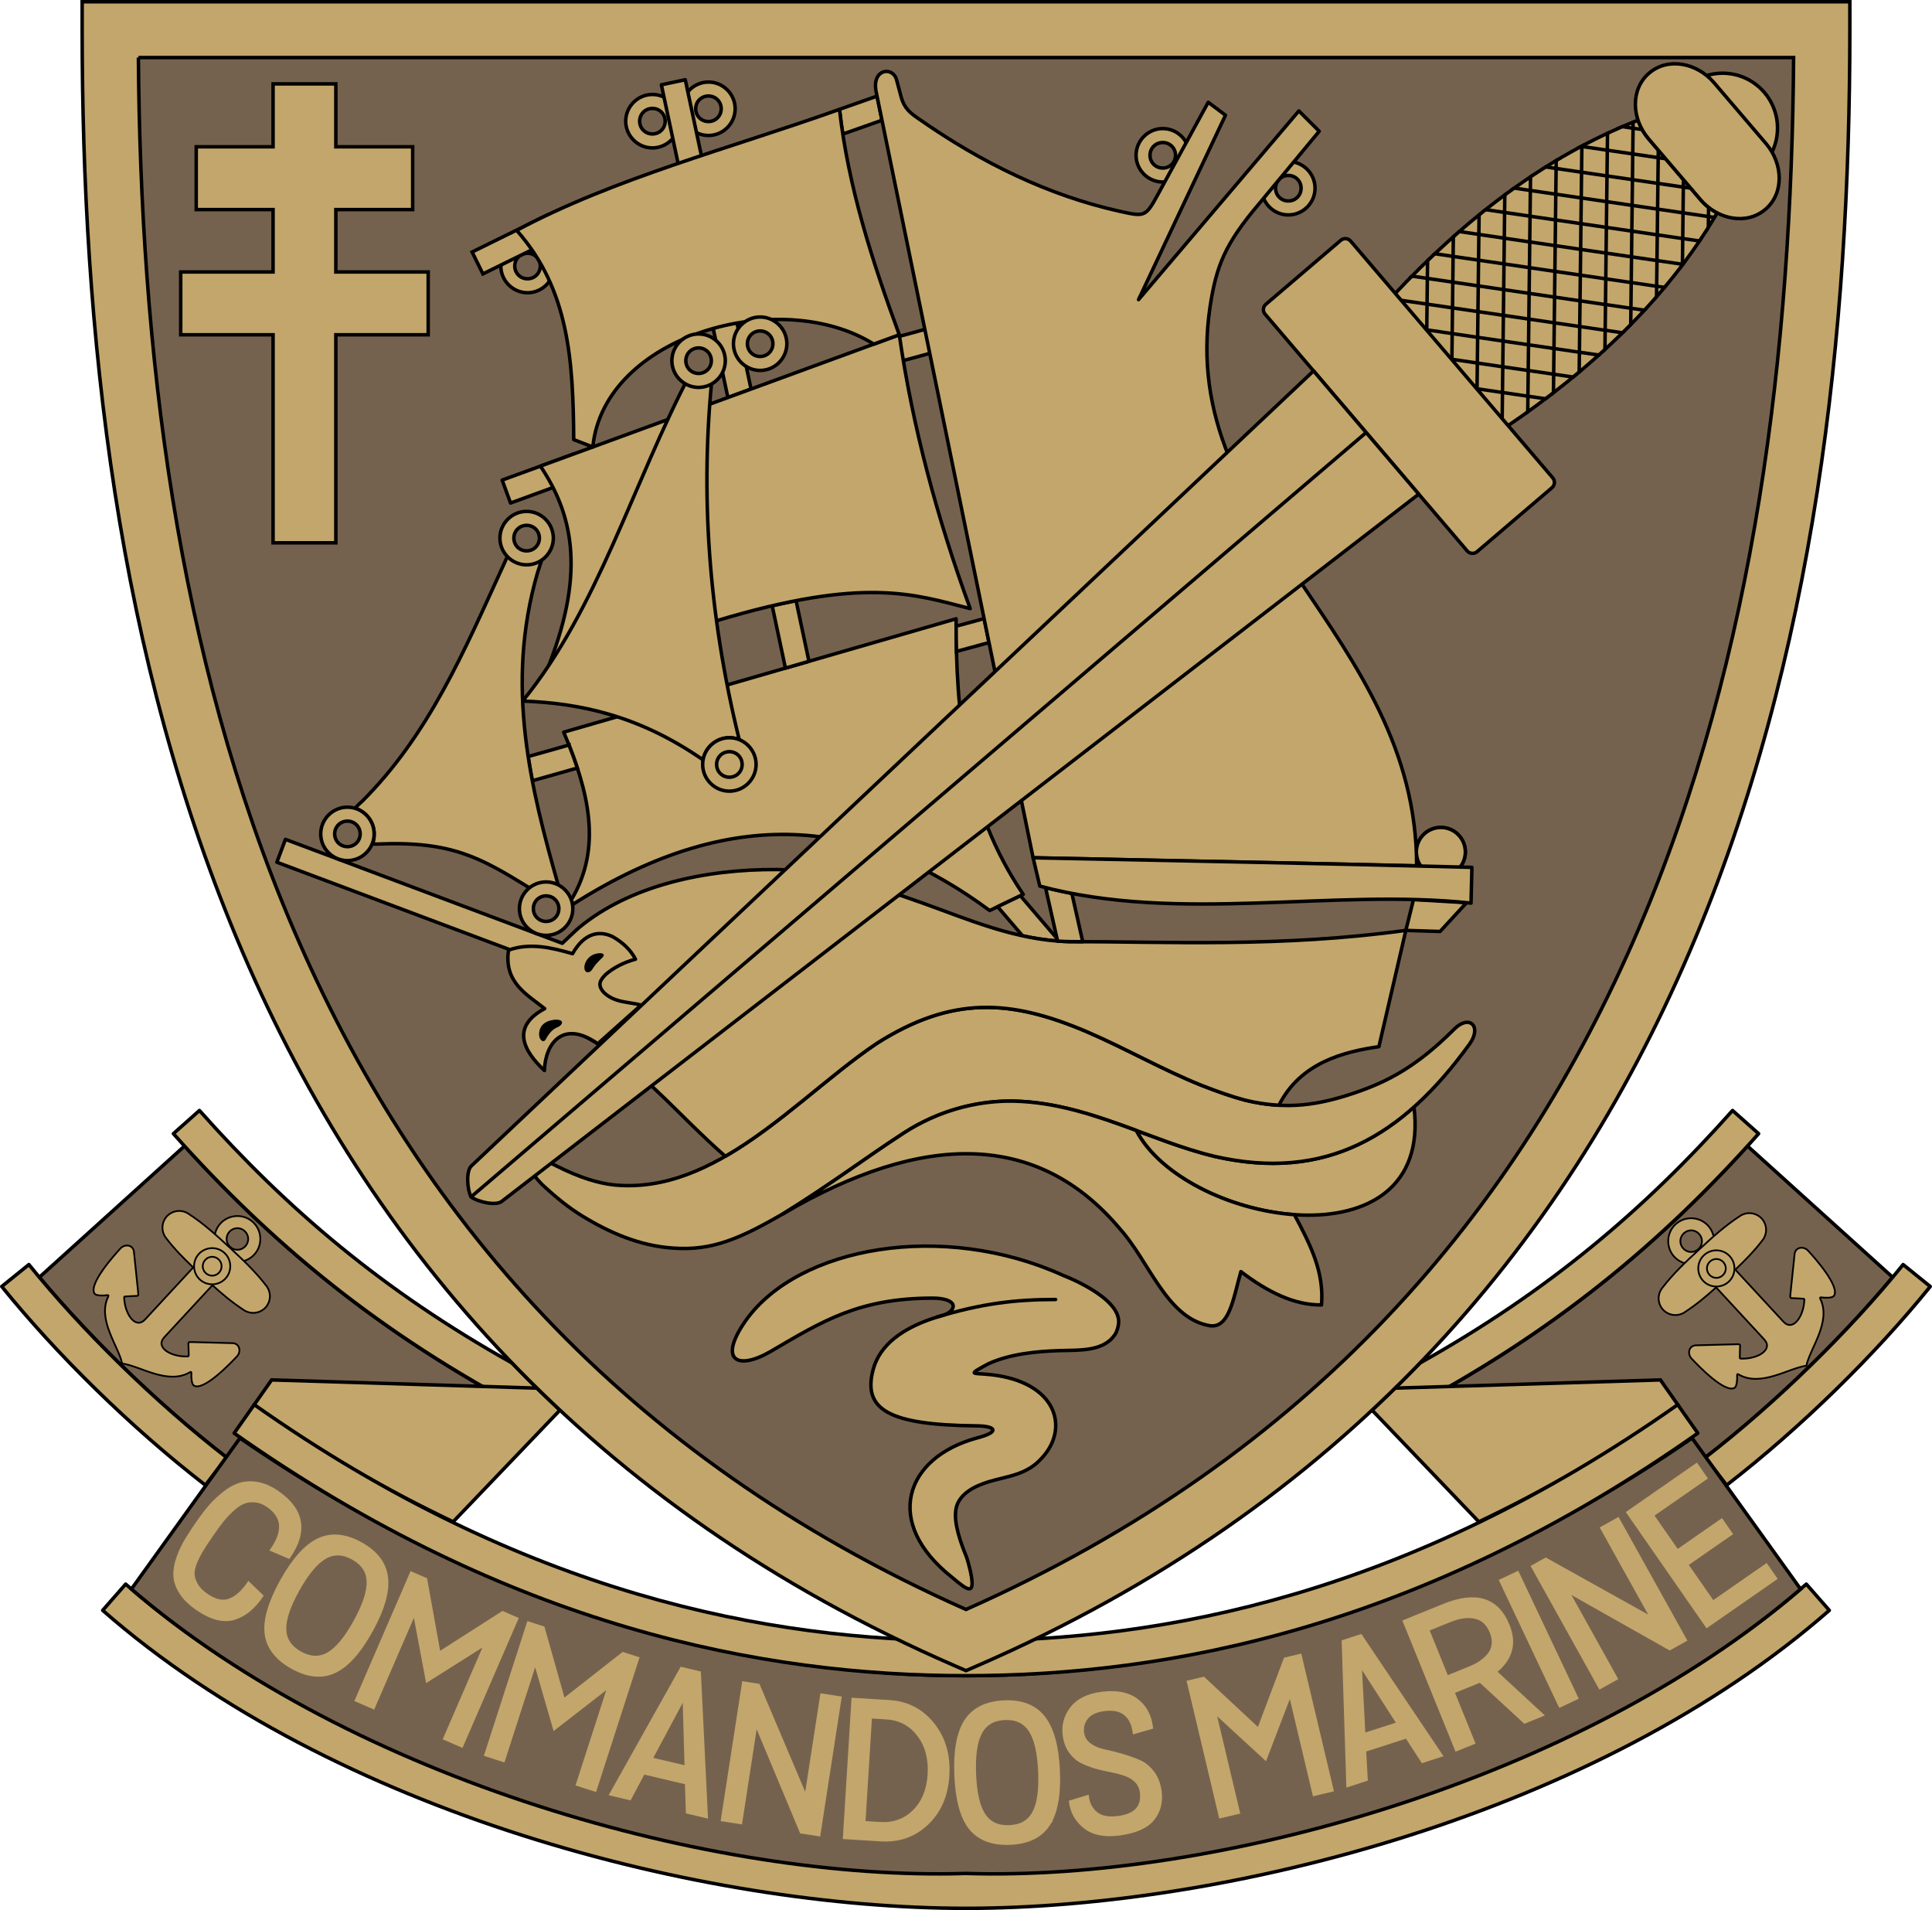 <?xml version="1.0" encoding="UTF-8" standalone="no"?>
<!-- Created with Inkscape (http://www.inkscape.org/) -->

<svg
   xmlns:dc="http://purl.org/dc/elements/1.1/"
   xmlns:cc="http://creativecommons.org/ns#"
   xmlns:rdf="http://www.w3.org/1999/02/22-rdf-syntax-ns#"
   xmlns:svg="http://www.w3.org/2000/svg"
   xmlns="http://www.w3.org/2000/svg"
   xmlns:sodipodi="http://sodipodi.sourceforge.net/DTD/sodipodi-0.dtd"
   xmlns:inkscape="http://www.inkscape.org/namespaces/inkscape"
   version="1.1"
   id="svg2"
   width="553.887"
   height="547.482"
   viewBox="0 0 553.887 547.482"
   sodipodi:docname="Commandos marine.svg"
   inkscape:version="0.92.4 (5da689c313, 2019-01-14)">
  <defs
     id="defs6" />
  <sodipodi:namedview
     pagecolor="#ffffff"
     bordercolor="#666666"
     borderopacity="1"
     objecttolerance="10"
     gridtolerance="10"
     guidetolerance="10"
     inkscape:pageopacity="0"
     inkscape:pageshadow="2"
     inkscape:window-width="1920"
     inkscape:window-height="1001"
     id="namedview4"
     showgrid="false"
     inkscape:pagecheckerboard="true"
     inkscape:zoom="0.5"
     inkscape:cx="329.13342"
     inkscape:cy="261.34392"
     inkscape:window-x="-9"
     inkscape:window-y="-9"
     inkscape:window-maximized="1"
     inkscape:current-layer="g2606"
     inkscape:object-paths="true"
     inkscape:snap-intersection-paths="true"
     inkscape:snap-midpoints="true"
     inkscape:snap-smooth-nodes="true"
     inkscape:snap-nodes="true"
     showguides="true"
     fit-margin-top="0"
     fit-margin-left="0"
     fit-margin-right="0"
     fit-margin-bottom="0" />
  <g
     id="g2817"
     transform="translate(-1541.81,-3517)" />
  <g
     id="g2606"
     transform="translate(-1618.101,-3049.216)">
    <g
       id="g2736">
      <g
         id="g1803">
        <g
           id="g1730">
          <path
             style="fill:#75624e;fill-opacity:1;stroke:#000000;stroke-width:1px;stroke-linecap:butt;stroke-linejoin:miter;stroke-opacity:1"
             d="m 1671.002,3377.706 -41.621,37.615 c 14.768,17.651 34.421,36.755 53.713,51.67 l -1.789,2.314 57.967,17.338 36.162,-35.357 c -1.093,-0.584 -2.168,-1.18 -3.254,-1.77 l -2.355,4.492 c -41.373,-21.7 -71.716,-46.507 -98.822,-76.303 z"
             id="path967-8-2-3-4"
             inkscape:connector-curvature="0" />
          <path
             style="color:#000000;font-style:normal;font-variant:normal;font-weight:normal;font-stretch:normal;font-size:medium;line-height:normal;font-family:sans-serif;font-variant-ligatures:normal;font-variant-position:normal;font-variant-caps:normal;font-variant-numeric:normal;font-variant-alternates:normal;font-feature-settings:normal;text-indent:0;text-align:start;text-decoration:none;text-decoration-line:none;text-decoration-style:solid;text-decoration-color:#000000;letter-spacing:normal;word-spacing:normal;text-transform:none;writing-mode:lr-tb;direction:ltr;text-orientation:mixed;dominant-baseline:auto;baseline-shift:baseline;text-anchor:start;white-space:normal;shape-padding:0;clip-rule:nonzero;display:inline;overflow:visible;visibility:visible;opacity:1;isolation:auto;mix-blend-mode:normal;color-interpolation:sRGB;color-interpolation-filters:linearRGB;solid-color:#000000;solid-opacity:1;vector-effect:none;fill:#c3a66b;fill-opacity:1;fill-rule:nonzero;stroke:#000000;stroke-width:1;stroke-linecap:butt;stroke-linejoin:round;stroke-miterlimit:4;stroke-dasharray:none;stroke-dashoffset:0;stroke-opacity:1;color-rendering:auto;image-rendering:auto;shape-rendering:auto;text-rendering:auto;enable-background:accumulate"
             d="m 1626.383,3411.677 -7.781,6.283 c 15.62,19.347 37.041,40.446 58.377,56.941 l 6.115,-7.91 c -20.628,-15.948 -41.671,-36.686 -56.711,-55.315 z"
             id="path977-6-5-2-1"
             inkscape:connector-curvature="0" />
          <path
             inkscape:connector-curvature="0"
             style="color:#000000;font-style:normal;font-variant:normal;font-weight:normal;font-stretch:normal;font-size:medium;line-height:normal;font-family:sans-serif;font-variant-ligatures:normal;font-variant-position:normal;font-variant-caps:normal;font-variant-numeric:normal;font-variant-alternates:normal;font-feature-settings:normal;text-indent:0;text-align:start;text-decoration:none;text-decoration-line:none;text-decoration-style:solid;text-decoration-color:#000000;letter-spacing:normal;word-spacing:normal;text-transform:none;writing-mode:lr-tb;direction:ltr;text-orientation:mixed;dominant-baseline:auto;baseline-shift:baseline;text-anchor:start;white-space:normal;shape-padding:0;clip-rule:nonzero;display:inline;overflow:visible;visibility:visible;opacity:1;isolation:auto;mix-blend-mode:normal;color-interpolation:sRGB;color-interpolation-filters:linearRGB;solid-color:#000000;solid-opacity:1;vector-effect:none;fill:#c3a66b;fill-opacity:1;fill-rule:nonzero;stroke:#000000;stroke-width:1;stroke-linecap:butt;stroke-linejoin:round;stroke-miterlimit:4;stroke-dasharray:none;stroke-dashoffset:0;stroke-opacity:1;color-rendering:auto;image-rendering:auto;shape-rendering:auto;text-rendering:auto;enable-background:accumulate"
             d="m 1675.281,3367.513 -7.471,6.648 c 27.91,31.361 59.001,57.239 101.982,79.783 l 3.137,-5.981 c -2.723,-2.654 -5.392,-5.338 -8.01,-8.053 -37.036,-20.733 -64.472,-44.12 -89.639,-72.398 z"
             id="path979-8-0-6-8-9" />
          <path
             inkscape:connector-curvature="0"
             style="opacity:1;fill:#c3a66b;fill-opacity:1;stroke:#000000;stroke-width:1px;stroke-linecap:butt;stroke-linejoin:miter;stroke-opacity:1"
             d="m 1695.97,3444.74 c -1.678,2.389 -3.405,4.846 -5.057,7.197 20.192,14.223 37.771,24.243 57.1,33.474 l 30.619,-32.012 c -2.229,-2.081 -4.425,-4.182 -6.586,-6.303 z"
             id="path973-9-8-4-2-1"
             sodipodi:nodetypes="cccccc" />
          <path
             inkscape:connector-curvature="0"
             id="path1592"
             d="m 2119.088,3377.706 41.621,37.615 c -14.768,17.651 -34.421,36.755 -53.713,51.67 l 1.789,2.314 -57.967,17.338 -36.162,-35.357 c 1.093,-0.584 2.168,-1.18 3.254,-1.77 l 2.355,4.492 c 41.373,-21.7 71.716,-46.507 98.822,-76.303 z"
             style="fill:#75624e;fill-opacity:1;stroke:#000000;stroke-width:1px;stroke-linecap:butt;stroke-linejoin:miter;stroke-opacity:1" />
          <path
             inkscape:connector-curvature="0"
             id="path1594"
             d="m 2163.707,3411.677 7.781,6.283 c -15.62,19.347 -37.041,40.446 -58.377,56.941 l -6.115,-7.91 c 20.628,-15.948 41.671,-36.686 56.711,-55.315 z"
             style="color:#000000;font-style:normal;font-variant:normal;font-weight:normal;font-stretch:normal;font-size:medium;line-height:normal;font-family:sans-serif;font-variant-ligatures:normal;font-variant-position:normal;font-variant-caps:normal;font-variant-numeric:normal;font-variant-alternates:normal;font-feature-settings:normal;text-indent:0;text-align:start;text-decoration:none;text-decoration-line:none;text-decoration-style:solid;text-decoration-color:#000000;letter-spacing:normal;word-spacing:normal;text-transform:none;writing-mode:lr-tb;direction:ltr;text-orientation:mixed;dominant-baseline:auto;baseline-shift:baseline;text-anchor:start;white-space:normal;shape-padding:0;clip-rule:nonzero;display:inline;overflow:visible;visibility:visible;opacity:1;isolation:auto;mix-blend-mode:normal;color-interpolation:sRGB;color-interpolation-filters:linearRGB;solid-color:#000000;solid-opacity:1;vector-effect:none;fill:#c3a66b;fill-opacity:1;fill-rule:nonzero;stroke:#000000;stroke-width:1;stroke-linecap:butt;stroke-linejoin:round;stroke-miterlimit:4;stroke-dasharray:none;stroke-dashoffset:0;stroke-opacity:1;color-rendering:auto;image-rendering:auto;shape-rendering:auto;text-rendering:auto;enable-background:accumulate" />
          <path
             id="path1600"
             d="m 2114.809,3367.513 7.471,6.648 c -27.91,31.361 -59.001,57.239 -101.982,79.783 l -3.137,-5.981 c 2.723,-2.654 5.392,-5.338 8.01,-8.053 37.036,-20.733 64.472,-44.12 89.639,-72.398 z"
             style="color:#000000;font-style:normal;font-variant:normal;font-weight:normal;font-stretch:normal;font-size:medium;line-height:normal;font-family:sans-serif;font-variant-ligatures:normal;font-variant-position:normal;font-variant-caps:normal;font-variant-numeric:normal;font-variant-alternates:normal;font-feature-settings:normal;text-indent:0;text-align:start;text-decoration:none;text-decoration-line:none;text-decoration-style:solid;text-decoration-color:#000000;letter-spacing:normal;word-spacing:normal;text-transform:none;writing-mode:lr-tb;direction:ltr;text-orientation:mixed;dominant-baseline:auto;baseline-shift:baseline;text-anchor:start;white-space:normal;shape-padding:0;clip-rule:nonzero;display:inline;overflow:visible;visibility:visible;opacity:1;isolation:auto;mix-blend-mode:normal;color-interpolation:sRGB;color-interpolation-filters:linearRGB;solid-color:#000000;solid-opacity:1;vector-effect:none;fill:#c3a66b;fill-opacity:1;fill-rule:nonzero;stroke:#000000;stroke-width:1;stroke-linecap:butt;stroke-linejoin:round;stroke-miterlimit:4;stroke-dasharray:none;stroke-dashoffset:0;stroke-opacity:1;color-rendering:auto;image-rendering:auto;shape-rendering:auto;text-rendering:auto;enable-background:accumulate"
             inkscape:connector-curvature="0" />
          <path
             sodipodi:nodetypes="cccccc"
             id="path1602"
             d="m 2094.12,3444.74 c 1.678,2.389 3.405,4.846 5.057,7.197 -20.192,14.223 -37.771,24.243 -57.1,33.474 l -30.619,-32.012 c 2.229,-2.081 4.425,-4.182 6.586,-6.303 z"
             style="opacity:1;fill:#c3a66b;fill-opacity:1;stroke:#000000;stroke-width:1px;stroke-linecap:butt;stroke-linejoin:miter;stroke-opacity:1"
             inkscape:connector-curvature="0" />
          <path
             inkscape:connector-curvature="0"
             style="color:#000000;font-style:normal;font-variant:normal;font-weight:normal;font-stretch:normal;font-size:medium;line-height:normal;font-family:sans-serif;font-variant-ligatures:normal;font-variant-position:normal;font-variant-caps:normal;font-variant-numeric:normal;font-variant-alternates:normal;font-feature-settings:normal;text-indent:0;text-align:start;text-decoration:none;text-decoration-line:none;text-decoration-style:solid;text-decoration-color:#000000;letter-spacing:normal;word-spacing:normal;text-transform:none;writing-mode:lr-tb;direction:ltr;text-orientation:mixed;dominant-baseline:auto;baseline-shift:baseline;text-anchor:start;white-space:normal;shape-padding:0;clip-rule:nonzero;display:inline;overflow:visible;visibility:visible;opacity:1;isolation:auto;mix-blend-mode:normal;color-interpolation:sRGB;color-interpolation-filters:linearRGB;solid-color:#000000;solid-opacity:1;vector-effect:none;fill:#c3a66b;fill-opacity:1;fill-rule:nonzero;stroke:#000000;stroke-width:1;stroke-linecap:butt;stroke-linejoin:round;stroke-miterlimit:4;stroke-dasharray:none;stroke-dashoffset:0;stroke-opacity:1;color-rendering:auto;image-rendering:auto;shape-rendering:auto;text-rendering:auto;enable-background:accumulate"
             d="m 1654.129,3503.268 -6.592,7.519 c 66.378,58.171 172.223,85.409 247.506,85.41 0,0 0,0 0,0 75.283,-10e-4 181.128,-27.239 247.506,-85.41 l -6.592,-7.519 c -63.543,55.686 -168.083,82.929 -240.914,82.93 0,0 0,0 0,0 -72.831,-10e-4 -177.371,-27.243 -240.914,-82.93 z"
             id="path975-6-1-8-3-2" />
          <path
             inkscape:connector-curvature="0"
             style="fill:#75624e;fill-opacity:1;stroke:#000000;stroke-width:1px;stroke-linecap:butt;stroke-linejoin:miter;stroke-opacity:1"
             d="m 1686.887,3461.416 -31.107,43.275 c 63.74,54.804 167.336,83.736 239.111,81.512 h 0.154 0.154 c 71.775,2.224 175.371,-26.708 239.111,-81.512 l -31.107,-43.275 v 0 c -77.681,53.457 -151.949,68.107 -208.158,68.107 -56.21,0 -130.477,-14.65 -208.158,-68.107 z"
             id="path969-1-5-7-0" />
          <path
             inkscape:connector-curvature="0"
             style="color:#000000;font-style:normal;font-variant:normal;font-weight:normal;font-stretch:normal;font-size:medium;line-height:normal;font-family:sans-serif;font-variant-ligatures:normal;font-variant-position:normal;font-variant-caps:normal;font-variant-numeric:normal;font-variant-alternates:normal;font-feature-settings:normal;text-indent:0;text-align:start;text-decoration:none;text-decoration-line:none;text-decoration-style:solid;text-decoration-color:#000000;letter-spacing:normal;word-spacing:normal;text-transform:none;writing-mode:lr-tb;direction:ltr;text-orientation:mixed;dominant-baseline:auto;baseline-shift:baseline;text-anchor:start;white-space:normal;shape-padding:0;clip-rule:nonzero;display:inline;overflow:visible;visibility:visible;opacity:1;isolation:auto;mix-blend-mode:normal;color-interpolation:sRGB;color-interpolation-filters:linearRGB;solid-color:#000000;solid-opacity:1;vector-effect:none;fill:#c3a66b;fill-opacity:1;fill-rule:nonzero;stroke:#000000;stroke-width:1;stroke-linecap:butt;stroke-linejoin:round;stroke-miterlimit:4;stroke-dasharray:none;stroke-dashoffset:0;stroke-opacity:1;color-rendering:auto;image-rendering:auto;shape-rendering:auto;text-rendering:auto;enable-background:accumulate"
             d="m 1690.986,3451.832 -5.756,8.176 c 79.112,55.727 151.571,69.511 209.812,69.512 0,0 0,0 0,0 58.242,-6e-4 130.701,-13.784 209.812,-69.512 l -5.756,-8.176 c -77.387,54.513 -147.538,67.687 -204.057,67.688 0,0 0,0 0,0 -56.518,-6e-4 -126.669,-13.175 -204.057,-67.688 z"
             id="path971-3-6-7-6-5" />
        </g>
        <g
           id="g1684">
          <path
             style="fill:#75624e;fill-opacity:1;stroke:#c3a66b;stroke-width:16;stroke-linecap:butt;stroke-linejoin:miter;stroke-miterlimit:4;stroke-dasharray:none;stroke-opacity:1"
             d="m 1649.655,3057.716 c 0,170.613 39.028,371.945 245.391,461.636 206.362,-89.691 245.389,-291.023 245.389,-461.636 h -245.389 z"
             id="path12-4-1-9-84-2"
             inkscape:connector-curvature="0"
             sodipodi:nodetypes="ccccc" />
          <path
             inkscape:connector-curvature="0"
             style="fill:#c3a66b;fill-opacity:1;stroke:#000000;stroke-width:1px;stroke-linecap:butt;stroke-linejoin:round;stroke-opacity:1"
             d="m 1892.207,3226.578 -112.5,32.5 c 7.1,16.69 11.195,33.065 2.178,48.059 0.154,0.437 0.267,0.891 0.34,1.359 48.24,-30.732 86.12,-23.061 119.607,1.707 l 9.625,-4.625 c -16.767,-24.71 -19.287,-51.654 -19.25,-79 z"
             id="path3099-4" />
          <path
             style="color:#000000;font-style:normal;font-variant:normal;font-weight:normal;font-stretch:normal;font-size:medium;line-height:normal;font-family:sans-serif;font-variant-ligatures:normal;font-variant-position:normal;font-variant-caps:normal;font-variant-numeric:normal;font-variant-alternates:normal;font-feature-settings:normal;text-indent:0;text-align:start;text-decoration:none;text-decoration-line:none;text-decoration-style:solid;text-decoration-color:#000000;letter-spacing:normal;word-spacing:normal;text-transform:none;writing-mode:lr-tb;direction:ltr;text-orientation:mixed;dominant-baseline:auto;baseline-shift:baseline;text-anchor:start;white-space:normal;shape-padding:0;clip-rule:nonzero;display:inline;overflow:visible;visibility:visible;opacity:1;isolation:auto;mix-blend-mode:normal;color-interpolation:sRGB;color-interpolation-filters:linearRGB;solid-color:#000000;solid-opacity:1;vector-effect:none;fill:#c3a66b;fill-opacity:1;fill-rule:nonzero;stroke:#000000;stroke-width:1;stroke-linecap:butt;stroke-linejoin:round;stroke-miterlimit:4;stroke-dasharray:none;stroke-dashoffset:0;stroke-opacity:1;color-rendering:auto;image-rendering:auto;shape-rendering:auto;text-rendering:auto;enable-background:accumulate"
             d="m 1782.582,3179.333 -20.514,7.494 2.4,6.574 20.516,-7.494 z"
             id="path3213-0-6"
             inkscape:connector-curvature="0" />
          <g
             transform="translate(1496.249,2913.288)"
             id="g820-4-8-9-7-60"
             style="stroke:#c3a66b;stroke-opacity:1">
            <path
               inkscape:connector-curvature="0"
               id="path827-5-9-1-3-3"
               d="M 209.136,159.972 V 291.517"
               style="fill:none;stroke:#c3a66b;stroke-width:18;stroke-linecap:butt;stroke-linejoin:miter;stroke-miterlimit:4;stroke-dasharray:none;stroke-opacity:1" />
            <path
               style="fill:none;stroke:#c3a66b;stroke-width:18;stroke-linecap:butt;stroke-linejoin:miter;stroke-miterlimit:4;stroke-dasharray:none;stroke-opacity:1"
               d="m 173.66,222.884 h 70.951"
               id="path829-7-9-5-3-92"
               inkscape:connector-curvature="0" />
            <path
               inkscape:connector-curvature="0"
               id="path831-5-2-5-5-1"
               d="M 178.109,187.002 H 240.162"
               style="fill:none;stroke:#c3a66b;stroke-width:18;stroke-linecap:butt;stroke-linejoin:miter;stroke-miterlimit:4;stroke-dasharray:none;stroke-opacity:1" />
          </g>
          <path
             inkscape:connector-curvature="0"
             style="fill:#c3a66b;fill-opacity:1;stroke:#000000;stroke-width:1px;stroke-linecap:butt;stroke-linejoin:miter;stroke-opacity:1"
             d="m 2023.484,3366.517 c -0.07,0.059 -0.139,0.111 -0.209,0.17 -15.637,13.838 -33.7,19.236 -56.818,14.016 -7.567,-1.797 -15.029,-4.654 -22.613,-7.459 14.248,27.234 85.266,39.639 79.641,-6.727 z"
             id="path238-4-3-2" />
          <g
             id="g1327"
             transform="translate(1.2665226e-5)">
            <path
               style="fill:#c3a66b;fill-opacity:1;stroke:#000000;stroke-width:1px;stroke-linecap:round;stroke-linejoin:round;stroke-opacity:1"
               d="m 1831.896,3427.733 c 15.085,-21.268 56.57,-28.614 91.048,-12.929 0,0 16.11,6.065 15.873,13.399 -0.052,1.055 -0.337,2.086 -0.778,3.055 -3.12,5.404 -10.152,4.904 -16.253,5.089 -6.704,0.217 -14.308,0.969 -20.428,3.815 -6.153,3.335 -4.467,2.52 0.639,3.055 19.112,2.044 22.799,15.322 14.808,23.89 -4.311,4.898 -9.774,5.179 -15.179,6.8 -4.244,1.292 -8.185,3.402 -9.297,7.141 -0.839,3.114 0.031,7.561 2.845,14.416 0,0 0.889,2.537 1.413,5.535 0.81,5.12 -0.741,4.413 -5.424,0.425 -20.083,-15.814 -13.541,-34.342 6.762,-39.968 7.177,-1.817 5.702,-3.551 -0.14,-3.551 -24.606,-0.289 -32.474,-4.504 -29.352,-16.153 1.979,-7.386 8.883,-11.717 16.179,-14.318 1.987,-0.703 2.723,-0.877 4.011,-1.27 3.745,-1.253 4.577,-4.868 -3.362,-4.868 -20.843,0.082 -31.107,6.42 -46.28,15.32 -9.54,5.508 -15.072,2.496 -7.085,-8.883 z"
               id="path833-9-4-8-3-3"
               inkscape:connector-curvature="0"
               sodipodi:nodetypes="ccccccccccccccccccccc" />
            <path
               sodipodi:nodetypes="cc"
               inkscape:connector-curvature="0"
               id="path1287-1-7"
               d="m 1886.73,3426.729 c 12.825,-3.889 22.375,-5.04 34.004,-5.04"
               style="fill:none;stroke:#000000;stroke-width:1px;stroke-linecap:round;stroke-linejoin:miter;stroke-opacity:1" />
          </g>
          <path
             sodipodi:nodetypes="cccccccccsccccccc"
             inkscape:connector-curvature="0"
             id="path240-1-8-1"
             d="m 1869.581,3348.204 c 21.644,-13.706 38.44,-12.438 59.889,-3.361 11.378,4.87 22.11,11.102 33.306,15.541 4.499,1.762 8.499,3.155 12.215,4.155 12.049,2.933 21.246,1.407 31.657,-2.128 9.347,-3.19 17.658,-7.503 28.389,-18.235 4.27,-4.27 7.984,-0.842 4.44,4.207 -19.381,26.844 -41.508,39.436 -73.021,32.32 -18.718,-4.446 -36.754,-15.419 -57.75,-15.873 -9.251,-0.165 -20.635,2.095 -31.585,9.199 -10.268,6.662 -21.564,15.147 -34.349,22.994 -12.535,7.237 -20.542,10.757 -31.657,9.937 -9.726,-0.64 -18.454,-4.505 -26.298,-9.334 -3.663,-2.277 -7,-4.912 -11.277,-8.876 -7.297,-7.297 -0.28,-7.842 3.824,-5.472 7.155,3.623 12.387,5.07 16.61,5.56 29.521,2.991 52.898,-25.427 75.605,-40.634 z"
             style="fill:#c3a66b;fill-opacity:1;stroke:#000000;stroke-width:1px;stroke-linecap:butt;stroke-linejoin:miter;stroke-opacity:1" />
          <path
             inkscape:connector-curvature="0"
             style="fill:#c3a66b;fill-opacity:1;stroke:#000000;stroke-width:1px;stroke-linecap:butt;stroke-linejoin:round;stroke-opacity:1"
             d="m 1906.946,3364.827 c -8.913,0.139 -19.559,2.541 -29.824,9.201 -10.268,6.662 -21.565,15.147 -34.35,22.994 -0.099,0.057 -0.185,0.104 -0.283,0.16 l -0.01,0.016 c 40.678,-23.937 73.404,-23.458 96.688,4.232 8.406,9.343 13.332,25.314 25.328,27.688 5.994,1.366 7.147,-7.604 9.359,-15.42 7.719,5.879 15.35,9.642 23.113,9.545 0.77,-9.332 -3.052,-17.06 -7.775,-25.867 v 0 c -18.337,-1.283 -38.464,-10.975 -45.346,-24.129 -11.177,-4.133 -22.628,-8.143 -35.137,-8.414 -0.578,-0.01 -1.166,-0.011 -1.76,0 z"
             id="path1057-1-6-7" />
          <g
             transform="translate(1496.249,2913.288)"
             id="g820-4-8-9-0-0-8-1"
             style="stroke:#c3a66b;stroke-opacity:1">
            <path
               inkscape:connector-curvature="0"
               id="path827-5-9-1-9-4-7-2"
               transform="translate(-4078.559,858.994)"
               d="m 4278.695,-699.021 v 18.029 h -22.027 v 18 h 22.027 v 17.883 h -26.477 v 18 h 26.477 v 59.631 h 18 v -59.631 h 26.475 v -18 h -26.475 v -17.883 h 22.025 v -18 h -22.025 v -18.029 z"
               style="color:#000000;font-style:normal;font-variant:normal;font-weight:normal;font-stretch:normal;font-size:medium;line-height:normal;font-family:sans-serif;font-variant-ligatures:normal;font-variant-position:normal;font-variant-caps:normal;font-variant-numeric:normal;font-variant-alternates:normal;font-feature-settings:normal;text-indent:0;text-align:start;text-decoration:none;text-decoration-line:none;text-decoration-style:solid;text-decoration-color:#000000;letter-spacing:normal;word-spacing:normal;text-transform:none;writing-mode:lr-tb;direction:ltr;text-orientation:mixed;dominant-baseline:auto;baseline-shift:baseline;text-anchor:start;white-space:normal;shape-padding:0;clip-rule:nonzero;display:inline;overflow:visible;visibility:visible;opacity:1;isolation:auto;mix-blend-mode:normal;color-interpolation:sRGB;color-interpolation-filters:linearRGB;solid-color:#000000;solid-opacity:1;vector-effect:none;fill:#c3a66b;fill-opacity:1;fill-rule:nonzero;stroke:#000000;stroke-width:1;stroke-linecap:butt;stroke-linejoin:miter;stroke-miterlimit:4;stroke-dasharray:none;stroke-dashoffset:0;stroke-opacity:1;color-rendering:auto;image-rendering:auto;shape-rendering:auto;text-rendering:auto;enable-background:accumulate" />
          </g>
          <path
             inkscape:connector-curvature="0"
             id="circle1093-0-1"
             d="m 1821.206,3072.733 c -4.206,0 -7.66,3.452 -7.66,7.658 0,4.206 3.454,7.66 7.66,7.66 4.206,0 7.658,-3.454 7.658,-7.66 0,-4.206 -3.452,-7.658 -7.658,-7.658 z m 0,4 c 2.045,0 3.658,1.614 3.658,3.658 0,2.045 -1.614,3.66 -3.658,3.66 -2.045,0 -3.66,-1.616 -3.66,-3.66 0,-2.045 1.616,-3.658 3.66,-3.658 z"
             style="color:#000000;font-style:normal;font-variant:normal;font-weight:normal;font-stretch:normal;font-size:medium;line-height:normal;font-family:sans-serif;font-variant-ligatures:normal;font-variant-position:normal;font-variant-caps:normal;font-variant-numeric:normal;font-variant-alternates:normal;font-feature-settings:normal;text-indent:0;text-align:start;text-decoration:none;text-decoration-line:none;text-decoration-style:solid;text-decoration-color:#000000;letter-spacing:normal;word-spacing:normal;text-transform:none;writing-mode:lr-tb;direction:ltr;text-orientation:mixed;dominant-baseline:auto;baseline-shift:baseline;text-anchor:start;white-space:normal;shape-padding:0;clip-rule:nonzero;display:inline;overflow:visible;visibility:visible;opacity:1;isolation:auto;mix-blend-mode:normal;color-interpolation:sRGB;color-interpolation-filters:linearRGB;solid-color:#000000;solid-opacity:1;vector-effect:none;fill:#c3a66b;fill-opacity:1;fill-rule:nonzero;stroke:#000000;stroke-width:1;stroke-linecap:round;stroke-linejoin:round;stroke-miterlimit:4;stroke-dasharray:none;stroke-dashoffset:0;stroke-opacity:1;paint-order:fill markers stroke;color-rendering:auto;image-rendering:auto;shape-rendering:auto;text-rendering:auto;enable-background:accumulate" />
          <path
             inkscape:connector-curvature="0"
             id="path2516-7"
             d="m 1641.656,3049.716 v 8 c 0,85.917 9.759,179.942 45.957,264.318 36.198,84.376 99.225,159.012 204.244,204.656 l 3.189,1.385 3.188,-1.385 c 105.019,-45.644 168.047,-120.28 204.244,-204.656 36.198,-84.376 45.957,-178.402 45.957,-264.318 v -8 h -253.389 z m 16.121,16 h 237.269 237.268 c -0.604,82.477 -10.723,171.181 -44.541,250.01 -34.531,80.49 -93.361,150.672 -192.728,194.814 -99.367,-44.142 -158.198,-114.325 -192.728,-194.814 -33.818,-78.828 -43.935,-167.533 -44.539,-250.01 z"
             style="color:#000000;font-style:normal;font-variant:normal;font-weight:normal;font-stretch:normal;font-size:medium;line-height:normal;font-family:sans-serif;font-variant-ligatures:normal;font-variant-position:normal;font-variant-caps:normal;font-variant-numeric:normal;font-variant-alternates:normal;font-feature-settings:normal;text-indent:0;text-align:start;text-decoration:none;text-decoration-line:none;text-decoration-style:solid;text-decoration-color:#000000;letter-spacing:normal;word-spacing:normal;text-transform:none;writing-mode:lr-tb;direction:ltr;text-orientation:mixed;dominant-baseline:auto;baseline-shift:baseline;text-anchor:start;white-space:normal;shape-padding:0;clip-rule:nonzero;display:inline;overflow:visible;visibility:visible;opacity:1;isolation:auto;mix-blend-mode:normal;color-interpolation:sRGB;color-interpolation-filters:linearRGB;solid-color:#000000;solid-opacity:1;vector-effect:none;fill:none;fill-opacity:1;fill-rule:nonzero;stroke:#000000;stroke-width:1;stroke-linecap:butt;stroke-linejoin:miter;stroke-miterlimit:4;stroke-dasharray:none;stroke-dashoffset:0;stroke-opacity:1;color-rendering:auto;image-rendering:auto;shape-rendering:auto;text-rendering:auto;enable-background:accumulate" />
          <circle
             style="opacity:1;fill:#c3a66b;fill-opacity:1;stroke:#000000;stroke-width:1;stroke-linecap:round;stroke-linejoin:round;stroke-miterlimit:4;stroke-dasharray:none;stroke-opacity:1;paint-order:fill markers stroke"
             id="path1872-5-0-0"
             cx="2031.178"
             cy="3293.411"
             r="7.025" />
          <path
             inkscape:connector-curvature="0"
             style="color:#000000;font-style:normal;font-variant:normal;font-weight:normal;font-stretch:normal;font-size:medium;line-height:normal;font-family:sans-serif;font-variant-ligatures:normal;font-variant-position:normal;font-variant-caps:normal;font-variant-numeric:normal;font-variant-alternates:normal;font-feature-settings:normal;text-indent:0;text-align:start;text-decoration:none;text-decoration-line:none;text-decoration-style:solid;text-decoration-color:#000000;letter-spacing:normal;word-spacing:normal;text-transform:none;writing-mode:lr-tb;direction:ltr;text-orientation:mixed;dominant-baseline:auto;baseline-shift:baseline;text-anchor:start;white-space:normal;shape-padding:0;clip-rule:nonzero;display:inline;overflow:visible;visibility:visible;opacity:1;isolation:auto;mix-blend-mode:normal;color-interpolation:sRGB;color-interpolation-filters:linearRGB;solid-color:#000000;solid-opacity:1;vector-effect:none;fill:#c3a66b;fill-opacity:1;fill-rule:nonzero;stroke:#000000;stroke-width:1;stroke-linecap:butt;stroke-linejoin:round;stroke-miterlimit:4;stroke-dasharray:none;stroke-dashoffset:0;stroke-opacity:1;color-rendering:auto;image-rendering:auto;shape-rendering:auto;text-rendering:auto;enable-background:accumulate"
             d="m 1910.641,3305.971 -6.529,3.137 7.137,8.336 c 3.439,0.75 6.946,1.296 10.535,1.541 z"
             id="path1217-4" />
          <path
             inkscape:connector-curvature="0"
             style="fill:#c3a66b;fill-opacity:1;stroke:#000000;stroke-width:1px;stroke-linecap:butt;stroke-linejoin:round;stroke-opacity:1"
             d="m 1699.936,3289.801 -2.459,6.555 83.447,31.32 3.603,17.963 c 16.018,7.941 27.801,23.122 41.516,35 15.589,-8.98 29.69,-23.161 43.539,-32.436 21.644,-13.706 38.439,-12.436 59.889,-3.359 11.378,4.87 22.11,11.102 33.307,15.541 4.499,1.762 8.499,3.155 12.215,4.154 3.461,0.843 6.681,1.306 9.768,1.471 6.184,-12.319 18.795,-15.348 28.66,-16.791 l 7.723,-33.324 c -36.065,4.934 -67.971,3.215 -96.939,3.215 -15.028,-0.438 -28.613,-6.407 -41.623,-11.053 -14.095,-5.022 -27.928,-9.344 -41.631,-9.605 -20.831,-0.154 -42.409,4.631 -56.965,16.742 -0.78,0.649 -3.945,3.705 -4.684,4.396 z"
             id="path2037-4" />
          <path
             inkscape:connector-curvature="0"
             style="color:#000000;font-style:normal;font-variant:normal;font-weight:normal;font-stretch:normal;font-size:medium;line-height:normal;font-family:sans-serif;font-variant-ligatures:normal;font-variant-position:normal;font-variant-caps:normal;font-variant-numeric:normal;font-variant-alternates:normal;font-feature-settings:normal;text-indent:0;text-align:start;text-decoration:none;text-decoration-line:none;text-decoration-style:solid;text-decoration-color:#000000;letter-spacing:normal;word-spacing:normal;text-transform:none;writing-mode:lr-tb;direction:ltr;text-orientation:mixed;dominant-baseline:auto;baseline-shift:baseline;text-anchor:start;white-space:normal;shape-padding:0;clip-rule:nonzero;display:inline;overflow:visible;visibility:visible;opacity:1;isolation:auto;mix-blend-mode:normal;color-interpolation:sRGB;color-interpolation-filters:linearRGB;solid-color:#000000;solid-opacity:1;vector-effect:none;fill:#c3a66b;fill-opacity:1;fill-rule:nonzero;stroke:#000000;stroke-width:1;stroke-linecap:butt;stroke-linejoin:miter;stroke-miterlimit:4;stroke-dasharray:none;stroke-dashoffset:0;stroke-opacity:1;color-rendering:auto;image-rendering:auto;shape-rendering:auto;text-rendering:auto;enable-background:accumulate"
             d="m 1781.217,3262.76 -11.69,3.303 c 0.353,2.324 0.762,4.634 1.201,6.936 l 12.893,-3.643 c -0.721,-2.19 -1.528,-4.389 -2.404,-6.596 z"
             id="path3213-8" />
          <path
             inkscape:connector-curvature="0"
             style="fill:#c3a66b;fill-opacity:1;stroke:#000000;stroke-width:1px;stroke-linecap:butt;stroke-linejoin:round;stroke-opacity:1"
             d="m 1763.553,3208.736 c -0.233,0.506 -1.061,2.353 -1.293,2.859 -10.95,23.886 -21.146,48.199 -40.42,67.379 -0.783,0.656 -1.407,1.298 -1.939,1.926 3.148,0.952 5.463,3.89 5.463,7.334 0,0.047 -0.01,0.092 -0.01,0.139 0,0.056 0.01,0.11 0.01,0.166 0,0.905 -0.168,1.772 -0.461,2.58 0.424,0.035 0.852,0.049 1.283,0.033 21.432,-0.962 29.764,3.983 43.717,12.551 1.276,-0.95 2.847,-1.522 4.547,-1.522 1.368,0 2.654,0.37 3.77,1.008 -8.032,-28.224 -15.343,-57.464 -6.072,-89.604 0.181,-0.627 1.035,-3.174 1.228,-3.803 z"
             id="path2546-18" />
          <path
             inkscape:connector-curvature="0"
             id="circle1093-5-6-0"
             d="m 1769.081,3195.796 c -4.206,0 -7.66,3.452 -7.66,7.658 0,4.206 3.454,7.66 7.66,7.66 4.206,0 7.658,-3.454 7.658,-7.66 0,-4.206 -3.452,-7.658 -7.658,-7.658 z m 0,4 c 2.045,0 3.658,1.614 3.658,3.658 0,2.045 -1.614,3.66 -3.658,3.66 -2.045,0 -3.66,-1.616 -3.66,-3.66 0,-2.045 1.616,-3.658 3.66,-3.658 z"
             style="color:#000000;font-style:normal;font-variant:normal;font-weight:normal;font-stretch:normal;font-size:medium;line-height:normal;font-family:sans-serif;font-variant-ligatures:normal;font-variant-position:normal;font-variant-caps:normal;font-variant-numeric:normal;font-variant-alternates:normal;font-feature-settings:normal;text-indent:0;text-align:start;text-decoration:none;text-decoration-line:none;text-decoration-style:solid;text-decoration-color:#000000;letter-spacing:normal;word-spacing:normal;text-transform:none;writing-mode:lr-tb;direction:ltr;text-orientation:mixed;dominant-baseline:auto;baseline-shift:baseline;text-anchor:start;white-space:normal;shape-padding:0;clip-rule:nonzero;display:inline;overflow:visible;visibility:visible;opacity:1;isolation:auto;mix-blend-mode:normal;color-interpolation:sRGB;color-interpolation-filters:linearRGB;solid-color:#000000;solid-opacity:1;vector-effect:none;fill:#c3a66b;fill-opacity:1;fill-rule:nonzero;stroke:#000000;stroke-width:1;stroke-linecap:round;stroke-linejoin:round;stroke-miterlimit:4;stroke-dasharray:none;stroke-dashoffset:0;stroke-opacity:1;paint-order:fill markers stroke;color-rendering:auto;image-rendering:auto;shape-rendering:auto;text-rendering:auto;enable-background:accumulate" />
          <path
             inkscape:connector-curvature="0"
             id="path3213-9-2-3"
             d="m 1887.199,3142.55 -13.705,3.744 1.846,6.752 13.703,-3.744 z"
             style="color:#000000;font-style:normal;font-variant:normal;font-weight:normal;font-stretch:normal;font-size:medium;line-height:normal;font-family:sans-serif;font-variant-ligatures:normal;font-variant-position:normal;font-variant-caps:normal;font-variant-numeric:normal;font-variant-alternates:normal;font-feature-settings:normal;text-indent:0;text-align:start;text-decoration:none;text-decoration-line:none;text-decoration-style:solid;text-decoration-color:#000000;letter-spacing:normal;word-spacing:normal;text-transform:none;writing-mode:lr-tb;direction:ltr;text-orientation:mixed;dominant-baseline:auto;baseline-shift:baseline;text-anchor:start;white-space:normal;shape-padding:0;clip-rule:nonzero;display:inline;overflow:visible;visibility:visible;opacity:1;isolation:auto;mix-blend-mode:normal;color-interpolation:sRGB;color-interpolation-filters:linearRGB;solid-color:#000000;solid-opacity:1;vector-effect:none;fill:#c3a66b;fill-opacity:1;fill-rule:nonzero;stroke:#000000;stroke-width:1;stroke-linecap:butt;stroke-linejoin:miter;stroke-miterlimit:4;stroke-dasharray:none;stroke-dashoffset:0;stroke-opacity:1;color-rendering:auto;image-rendering:auto;shape-rendering:auto;text-rendering:auto;enable-background:accumulate" />
          <path
             inkscape:connector-curvature="0"
             id="path3213-9-6"
             d="m 1900.23,3226.525 -8.014,2.178 c 0.01,2.413 0.04,4.822 0.102,7.227 l 9.32,-2.531 z"
             style="color:#000000;font-style:normal;font-variant:normal;font-weight:normal;font-stretch:normal;font-size:medium;line-height:normal;font-family:sans-serif;font-variant-ligatures:normal;font-variant-position:normal;font-variant-caps:normal;font-variant-numeric:normal;font-variant-alternates:normal;font-feature-settings:normal;text-indent:0;text-align:start;text-decoration:none;text-decoration-line:none;text-decoration-style:solid;text-decoration-color:#000000;letter-spacing:normal;word-spacing:normal;text-transform:none;writing-mode:lr-tb;direction:ltr;text-orientation:mixed;dominant-baseline:auto;baseline-shift:baseline;text-anchor:start;white-space:normal;shape-padding:0;clip-rule:nonzero;display:inline;overflow:visible;visibility:visible;opacity:1;isolation:auto;mix-blend-mode:normal;color-interpolation:sRGB;color-interpolation-filters:linearRGB;solid-color:#000000;solid-opacity:1;vector-effect:none;fill:#c3a66b;fill-opacity:1;fill-rule:nonzero;stroke:#000000;stroke-width:1;stroke-linecap:butt;stroke-linejoin:miter;stroke-miterlimit:4;stroke-dasharray:none;stroke-dashoffset:0;stroke-opacity:1;color-rendering:auto;image-rendering:auto;shape-rendering:auto;text-rendering:auto;enable-background:accumulate" />
          <path
             inkscape:connector-curvature="0"
             id="circle1093-9-3"
             d="m 1805.144,3076.296 c -4.206,0 -7.66,3.452 -7.66,7.658 0,4.206 3.454,7.66 7.66,7.66 4.206,0 7.658,-3.454 7.658,-7.66 0,-4.206 -3.452,-7.658 -7.658,-7.658 z m 0,4 c 2.045,0 3.658,1.614 3.658,3.658 0,2.045 -1.614,3.66 -3.658,3.66 -2.045,0 -3.66,-1.616 -3.66,-3.66 0,-2.045 1.616,-3.658 3.66,-3.658 z"
             style="color:#000000;font-style:normal;font-variant:normal;font-weight:normal;font-stretch:normal;font-size:medium;line-height:normal;font-family:sans-serif;font-variant-ligatures:normal;font-variant-position:normal;font-variant-caps:normal;font-variant-numeric:normal;font-variant-alternates:normal;font-feature-settings:normal;text-indent:0;text-align:start;text-decoration:none;text-decoration-line:none;text-decoration-style:solid;text-decoration-color:#000000;letter-spacing:normal;word-spacing:normal;text-transform:none;writing-mode:lr-tb;direction:ltr;text-orientation:mixed;dominant-baseline:auto;baseline-shift:baseline;text-anchor:start;white-space:normal;shape-padding:0;clip-rule:nonzero;display:inline;overflow:visible;visibility:visible;opacity:1;isolation:auto;mix-blend-mode:normal;color-interpolation:sRGB;color-interpolation-filters:linearRGB;solid-color:#000000;solid-opacity:1;vector-effect:none;fill:#c3a66b;fill-opacity:1;fill-rule:nonzero;stroke:#000000;stroke-width:1;stroke-linecap:round;stroke-linejoin:round;stroke-miterlimit:4;stroke-dasharray:none;stroke-dashoffset:0;stroke-opacity:1;paint-order:fill markers stroke;color-rendering:auto;image-rendering:auto;shape-rendering:auto;text-rendering:auto;enable-background:accumulate" />
          <path
             inkscape:connector-curvature="0"
             id="path3209-8"
             d="m 1814.561,3072.07 -6.848,1.457 19.066,89.631 6.641,-2.432 z m 31.766,149.32 c -2.178,0.421 -4.458,0.908 -6.848,1.465 l 3.799,17.857 6.744,-1.947 z"
             style="color:#000000;font-style:normal;font-variant:normal;font-weight:normal;font-stretch:normal;font-size:medium;line-height:normal;font-family:sans-serif;font-variant-ligatures:normal;font-variant-position:normal;font-variant-caps:normal;font-variant-numeric:normal;font-variant-alternates:normal;font-feature-settings:normal;text-indent:0;text-align:start;text-decoration:none;text-decoration-line:none;text-decoration-style:solid;text-decoration-color:#000000;letter-spacing:normal;word-spacing:normal;text-transform:none;writing-mode:lr-tb;direction:ltr;text-orientation:mixed;dominant-baseline:auto;baseline-shift:baseline;text-anchor:start;white-space:normal;shape-padding:0;clip-rule:nonzero;display:inline;overflow:visible;visibility:visible;opacity:1;isolation:auto;mix-blend-mode:normal;color-interpolation:sRGB;color-interpolation-filters:linearRGB;solid-color:#000000;solid-opacity:1;vector-effect:none;fill:#c3a66b;fill-opacity:1;fill-rule:nonzero;stroke:#000000;stroke-width:1;stroke-linecap:butt;stroke-linejoin:round;stroke-miterlimit:4;stroke-dasharray:none;stroke-dashoffset:0;stroke-opacity:1;color-rendering:auto;image-rendering:auto;shape-rendering:auto;text-rendering:auto;enable-background:accumulate" />
          <path
             style="fill:#c3a66b;fill-opacity:1;stroke:#000000;stroke-width:1px;stroke-linecap:butt;stroke-linejoin:round;stroke-opacity:1"
             d="m 1823.508,3227.152 c 42.522,-12.821 56.714,-7.571 72.74,-3.49 -9.476,-25.938 -16.508,-52.08 -20.329,-78.489 l -102.884,37.654 c 8.802,13.132 13.255,29.473 2.404,57.111 z"
             id="path3097-3"
             inkscape:connector-curvature="0"
             sodipodi:nodetypes="cccccc" />
          <path
             inkscape:connector-curvature="0"
             id="path3211-8"
             d="m 1917.842,3303.613 3.455,15.342 c 6e-4,0 0,-1e-4 0,0 0.183,0.015 0.367,0.021 0.551,0.033 0.568,0.038 1.14,0.065 1.713,0.088 0.449,0.015 0.898,0.03 1.344,0.037 1.189,0 2.407,0.015 3.606,0.021 l -3.117,-13.846 c -2.531,-0.484 -5.049,-1.041 -7.553,-1.676 z"
             style="color:#000000;font-style:normal;font-variant:normal;font-weight:normal;font-stretch:normal;font-size:medium;line-height:normal;font-family:sans-serif;font-variant-ligatures:normal;font-variant-position:normal;font-variant-caps:normal;font-variant-numeric:normal;font-variant-alternates:normal;font-feature-settings:normal;text-indent:0;text-align:start;text-decoration:none;text-decoration-line:none;text-decoration-style:solid;text-decoration-color:#000000;letter-spacing:normal;word-spacing:normal;text-transform:none;writing-mode:lr-tb;direction:ltr;text-orientation:mixed;dominant-baseline:auto;baseline-shift:baseline;text-anchor:start;white-space:normal;shape-padding:0;clip-rule:nonzero;display:inline;overflow:visible;visibility:visible;opacity:1;isolation:auto;mix-blend-mode:normal;color-interpolation:sRGB;color-interpolation-filters:linearRGB;solid-color:#000000;solid-opacity:1;vector-effect:none;fill:#c3a66b;fill-opacity:1;fill-rule:nonzero;stroke:#000000;stroke-width:1;stroke-linecap:butt;stroke-linejoin:round;stroke-miterlimit:4;stroke-dasharray:none;stroke-dashoffset:0;stroke-opacity:1;color-rendering:auto;image-rendering:auto;shape-rendering:auto;text-rendering:auto;enable-background:accumulate" />
          <circle
             style="opacity:1;fill:#c3a66b;fill-opacity:1;stroke:#000000;stroke-width:1;stroke-linecap:round;stroke-linejoin:round;stroke-miterlimit:4;stroke-dasharray:none;stroke-opacity:1;paint-order:fill markers stroke"
             id="path1872-1"
             cx="2031.179"
             cy="3293.411"
             r="7.025" />
          <path
             style="fill:#c3a66b;fill-opacity:1;stroke:#000000;stroke-width:1px;stroke-linecap:butt;stroke-linejoin:round;stroke-opacity:1"
             d="m 2023.334,3307.045 -2.192,8.851 9.814,0.309 7.607,-8.256 z"
             id="path3264-2"
             inkscape:connector-curvature="0"
             sodipodi:nodetypes="ccccc" />
          <path
             sodipodi:nodetypes="cccsccc"
             inkscape:connector-curvature="0"
             id="path2886-9"
             d="m 1815.994,3156.346 c -16.413,31.246 -26.468,67.37 -48.066,93.811 16.531,0.612 33.488,4.204 51.74,16.865 0.627,-3.59 3.779,-6.352 7.539,-6.352 0.997,0 1.948,0.199 2.824,0.551 -8.962,-36.44 -11.155,-71.118 -7.705,-104.568 z"
             style="fill:#c3a66b;fill-opacity:1;stroke:#000000;stroke-width:1px;stroke-linecap:butt;stroke-linejoin:round;stroke-opacity:1" />
          <path
             inkscape:connector-curvature="0"
             id="circle1093-53-5"
             d="m 1774.665,3302.003 c -4.206,0 -7.658,3.452 -7.658,7.658 0,4.206 3.452,7.66 7.658,7.66 4.206,0 7.66,-3.454 7.66,-7.66 0,-4.206 -3.454,-7.658 -7.66,-7.658 z m 0,4 c 2.045,0 3.66,1.614 3.66,3.658 0,2.045 -1.616,3.66 -3.66,3.66 -2.045,0 -3.658,-1.616 -3.658,-3.66 0,-2.045 1.614,-3.658 3.658,-3.658 z"
             style="color:#000000;font-style:normal;font-variant:normal;font-weight:normal;font-stretch:normal;font-size:medium;line-height:normal;font-family:sans-serif;font-variant-ligatures:normal;font-variant-position:normal;font-variant-caps:normal;font-variant-numeric:normal;font-variant-alternates:normal;font-feature-settings:normal;text-indent:0;text-align:start;text-decoration:none;text-decoration-line:none;text-decoration-style:solid;text-decoration-color:#000000;letter-spacing:normal;word-spacing:normal;text-transform:none;writing-mode:lr-tb;direction:ltr;text-orientation:mixed;dominant-baseline:auto;baseline-shift:baseline;text-anchor:start;white-space:normal;shape-padding:0;clip-rule:nonzero;display:inline;overflow:visible;visibility:visible;opacity:1;isolation:auto;mix-blend-mode:normal;color-interpolation:sRGB;color-interpolation-filters:linearRGB;solid-color:#000000;solid-opacity:1;vector-effect:none;fill:#c3a66b;fill-opacity:1;fill-rule:nonzero;stroke:#000000;stroke-width:1;stroke-linecap:round;stroke-linejoin:round;stroke-miterlimit:4;stroke-dasharray:none;stroke-dashoffset:0;stroke-opacity:1;paint-order:fill markers stroke;color-rendering:auto;image-rendering:auto;shape-rendering:auto;text-rendering:auto;enable-background:accumulate" />
          <path
             inkscape:connector-curvature="0"
             id="circle1093-2-8"
             d="m 1717.705,3280.574 c -4.206,0 -7.66,3.454 -7.66,7.66 0,4.206 3.454,7.658 7.66,7.658 4.206,0 7.658,-3.452 7.658,-7.658 0,-4.206 -3.452,-7.66 -7.658,-7.66 z m 0,4 c 2.045,0 3.658,1.616 3.658,3.66 0,2.045 -1.614,3.658 -3.658,3.658 -2.045,0 -3.66,-1.614 -3.66,-3.658 0,-2.045 1.616,-3.66 3.66,-3.66 z"
             style="color:#000000;font-style:normal;font-variant:normal;font-weight:normal;font-stretch:normal;font-size:medium;line-height:normal;font-family:sans-serif;font-variant-ligatures:normal;font-variant-position:normal;font-variant-caps:normal;font-variant-numeric:normal;font-variant-alternates:normal;font-feature-settings:normal;text-indent:0;text-align:start;text-decoration:none;text-decoration-line:none;text-decoration-style:solid;text-decoration-color:#000000;letter-spacing:normal;word-spacing:normal;text-transform:none;writing-mode:lr-tb;direction:ltr;text-orientation:mixed;dominant-baseline:auto;baseline-shift:baseline;text-anchor:start;white-space:normal;shape-padding:0;clip-rule:nonzero;display:inline;overflow:visible;visibility:visible;opacity:1;isolation:auto;mix-blend-mode:normal;color-interpolation:sRGB;color-interpolation-filters:linearRGB;solid-color:#000000;solid-opacity:1;vector-effect:none;fill:#c3a66b;fill-opacity:1;fill-rule:nonzero;stroke:#000000;stroke-width:1;stroke-linecap:round;stroke-linejoin:round;stroke-miterlimit:4;stroke-dasharray:none;stroke-dashoffset:0;stroke-opacity:1;paint-order:fill markers stroke;color-rendering:auto;image-rendering:auto;shape-rendering:auto;text-rendering:auto;enable-background:accumulate" />
          <path
             inkscape:connector-curvature="0"
             id="circle1093-8-6"
             d="m 1769.337,3117.808 c -4.206,0 -7.66,3.452 -7.66,7.658 0,4.206 3.454,7.66 7.66,7.66 4.206,0 7.658,-3.454 7.658,-7.66 0,-4.206 -3.452,-7.658 -7.658,-7.658 z m 0,4 c 2.045,0 3.658,1.614 3.658,3.658 0,2.045 -1.614,3.66 -3.658,3.66 -2.045,0 -3.66,-1.616 -3.66,-3.66 0,-2.045 1.616,-3.658 3.66,-3.658 z"
             style="color:#000000;font-style:normal;font-variant:normal;font-weight:normal;font-stretch:normal;font-size:medium;line-height:normal;font-family:sans-serif;font-variant-ligatures:normal;font-variant-position:normal;font-variant-caps:normal;font-variant-numeric:normal;font-variant-alternates:normal;font-feature-settings:normal;text-indent:0;text-align:start;text-decoration:none;text-decoration-line:none;text-decoration-style:solid;text-decoration-color:#000000;letter-spacing:normal;word-spacing:normal;text-transform:none;writing-mode:lr-tb;direction:ltr;text-orientation:mixed;dominant-baseline:auto;baseline-shift:baseline;text-anchor:start;white-space:normal;shape-padding:0;clip-rule:nonzero;display:inline;overflow:visible;visibility:visible;opacity:1;isolation:auto;mix-blend-mode:normal;color-interpolation:sRGB;color-interpolation-filters:linearRGB;solid-color:#000000;solid-opacity:1;vector-effect:none;fill:#c3a66b;fill-opacity:1;fill-rule:nonzero;stroke:#000000;stroke-width:1;stroke-linecap:round;stroke-linejoin:round;stroke-miterlimit:4;stroke-dasharray:none;stroke-dashoffset:0;stroke-opacity:1;paint-order:fill markers stroke;color-rendering:auto;image-rendering:auto;shape-rendering:auto;text-rendering:auto;enable-background:accumulate" />
          <path
             inkscape:connector-curvature="0"
             id="circle1093-50"
             d="m 1951.457,3086.066 c -4.206,0 -7.66,3.452 -7.66,7.658 0,4.206 3.454,7.66 7.66,7.66 4.206,0 7.658,-3.454 7.658,-7.66 0,-4.206 -3.452,-7.658 -7.658,-7.658 z m 0,4 c 2.045,0 3.658,1.614 3.658,3.658 0,2.045 -1.614,3.66 -3.658,3.66 -2.045,0 -3.66,-1.616 -3.66,-3.66 0,-2.045 1.616,-3.658 3.66,-3.658 z"
             style="color:#000000;font-style:normal;font-variant:normal;font-weight:normal;font-stretch:normal;font-size:medium;line-height:normal;font-family:sans-serif;font-variant-ligatures:normal;font-variant-position:normal;font-variant-caps:normal;font-variant-numeric:normal;font-variant-alternates:normal;font-feature-settings:normal;text-indent:0;text-align:start;text-decoration:none;text-decoration-line:none;text-decoration-style:solid;text-decoration-color:#000000;letter-spacing:normal;word-spacing:normal;text-transform:none;writing-mode:lr-tb;direction:ltr;text-orientation:mixed;dominant-baseline:auto;baseline-shift:baseline;text-anchor:start;white-space:normal;shape-padding:0;clip-rule:nonzero;display:inline;overflow:visible;visibility:visible;opacity:1;isolation:auto;mix-blend-mode:normal;color-interpolation:sRGB;color-interpolation-filters:linearRGB;solid-color:#000000;solid-opacity:1;vector-effect:none;fill:#c3a66b;fill-opacity:1;fill-rule:nonzero;stroke:#000000;stroke-width:1;stroke-linecap:round;stroke-linejoin:round;stroke-miterlimit:4;stroke-dasharray:none;stroke-dashoffset:0;stroke-opacity:1;paint-order:fill markers stroke;color-rendering:auto;image-rendering:auto;shape-rendering:auto;text-rendering:auto;enable-background:accumulate" />
          <path
             inkscape:connector-curvature="0"
             id="path1091-1"
             d="m 1987.456,3095.503 c -4.206,0 -7.66,3.452 -7.66,7.658 0,4.206 3.454,7.66 7.66,7.66 4.206,0 7.658,-3.454 7.658,-7.66 0,-4.206 -3.452,-7.658 -7.658,-7.658 z m 0,4 c 2.045,0 3.658,1.614 3.658,3.658 0,2.045 -1.614,3.66 -3.658,3.66 -2.045,0 -3.66,-1.616 -3.66,-3.66 0,-2.045 1.616,-3.658 3.66,-3.658 z"
             style="color:#000000;font-style:normal;font-variant:normal;font-weight:normal;font-stretch:normal;font-size:medium;line-height:normal;font-family:sans-serif;font-variant-ligatures:normal;font-variant-position:normal;font-variant-caps:normal;font-variant-numeric:normal;font-variant-alternates:normal;font-feature-settings:normal;text-indent:0;text-align:start;text-decoration:none;text-decoration-line:none;text-decoration-style:solid;text-decoration-color:#000000;letter-spacing:normal;word-spacing:normal;text-transform:none;writing-mode:lr-tb;direction:ltr;text-orientation:mixed;dominant-baseline:auto;baseline-shift:baseline;text-anchor:start;white-space:normal;shape-padding:0;clip-rule:nonzero;display:inline;overflow:visible;visibility:visible;opacity:1;isolation:auto;mix-blend-mode:normal;color-interpolation:sRGB;color-interpolation-filters:linearRGB;solid-color:#000000;solid-opacity:1;vector-effect:none;fill:#c3a66b;fill-opacity:1;fill-rule:nonzero;stroke:#000000;stroke-width:1;stroke-linecap:round;stroke-linejoin:round;stroke-miterlimit:4;stroke-dasharray:none;stroke-dashoffset:0;stroke-opacity:1;paint-order:fill markers stroke;color-rendering:auto;image-rendering:auto;shape-rendering:auto;text-rendering:auto;enable-background:accumulate" />
          <path
             inkscape:connector-curvature="0"
             style="color:#000000;font-style:normal;font-variant:normal;font-weight:normal;font-stretch:normal;font-size:medium;line-height:normal;font-family:sans-serif;font-variant-ligatures:normal;font-variant-position:normal;font-variant-caps:normal;font-variant-numeric:normal;font-variant-alternates:normal;font-feature-settings:normal;text-indent:0;text-align:start;text-decoration:none;text-decoration-line:none;text-decoration-style:solid;text-decoration-color:#000000;letter-spacing:normal;word-spacing:normal;text-transform:none;writing-mode:lr-tb;direction:ltr;text-orientation:mixed;dominant-baseline:auto;baseline-shift:baseline;text-anchor:start;white-space:normal;shape-padding:0;clip-rule:nonzero;display:inline;overflow:visible;visibility:visible;opacity:1;isolation:auto;mix-blend-mode:normal;color-interpolation:sRGB;color-interpolation-filters:linearRGB;solid-color:#000000;solid-opacity:1;vector-effect:none;fill:#c3a66b;fill-opacity:1;fill-rule:nonzero;stroke:#000000;stroke-width:1;stroke-linecap:butt;stroke-linejoin:round;stroke-miterlimit:4;stroke-dasharray:none;stroke-dashoffset:0;stroke-opacity:1;color-rendering:auto;image-rendering:auto;shape-rendering:auto;text-rendering:auto;enable-background:accumulate"
             d="m 1869.537,3076.764 -10.766,3.795 c 0.268,2.372 0.597,4.731 0.961,7.084 l 11.223,-3.957 z"
             id="path3903-7-4" />
          <path
             style="fill:#c3a66b;fill-opacity:1;stroke:#000000;stroke-width:1px;stroke-linecap:butt;stroke-linejoin:round;stroke-opacity:1"
             d="m 1964.485,3078.529 4.95,3.712 -24.925,52.856 45.962,-54.094 5.834,5.834 -17.286,20.835 c -9.784,11.53 -12.198,17.776 -13.992,29.371 -9.626,63.829 59.209,93.654 59.209,160.335 l -109.955,-2.298 -45.053,-219.831 c -1.093,-6.373 4.839,-7.03 5.898,-3.199 l 1.292,4.822 c 0.941,3.511 2.677,4.724 5.033,6.375 18.109,12.678 37.171,21.95 57.553,26.51 7.186,1.57 7.478,1.749 10.964,-4.637 z"
             id="path1089-2-9-7"
             inkscape:connector-curvature="0"
             sodipodi:nodetypes="cccccccccccccccc" />
          <g
             transform="rotate(49.51,-921.972,3859.102)"
             id="g1831-0-3-0">
            <g
               transform="translate(191,-276.913)"
               id="g1706-3-5-3">
              <path
                 inkscape:connector-curvature="0"
                 style="fill:#c3a66b;fill-opacity:1;stroke:#000000;stroke-width:1px;stroke-linecap:butt;stroke-linejoin:miter;stroke-opacity:1"
                 d="m 251.543,1343.585 c -9.481,27.142 -10.653,56.689 -7.365,86.002 h 24.822 24.822 c 3.288,-29.313 2.116,-58.86 -7.365,-86.002 -1.847,0.748 -3.884,1.172 -6.004,1.172 h -22.906 c -2.12,0 -4.157,-0.424 -6.004,-1.172 z"
                 id="path1207-4-5-6-1" />
              <path
                 inkscape:connector-curvature="0"
                 style="color:#000000;font-style:normal;font-variant:normal;font-weight:normal;font-stretch:normal;font-size:medium;line-height:normal;font-family:sans-serif;font-variant-ligatures:normal;font-variant-position:normal;font-variant-caps:normal;font-variant-numeric:normal;font-variant-alternates:normal;font-feature-settings:normal;text-indent:0;text-align:start;text-decoration:none;text-decoration-line:none;text-decoration-style:solid;text-decoration-color:#000000;letter-spacing:normal;word-spacing:normal;text-transform:none;writing-mode:lr-tb;direction:ltr;text-orientation:mixed;dominant-baseline:auto;baseline-shift:baseline;text-anchor:start;white-space:normal;shape-padding:0;clip-rule:nonzero;display:inline;overflow:visible;visibility:visible;opacity:1;isolation:auto;mix-blend-mode:normal;color-interpolation:sRGB;color-interpolation-filters:linearRGB;solid-color:#000000;solid-opacity:1;vector-effect:none;fill:#000000;fill-opacity:1;fill-rule:nonzero;stroke:none;stroke-width:1px;stroke-linecap:butt;stroke-linejoin:miter;stroke-miterlimit:4;stroke-dasharray:none;stroke-dashoffset:0;stroke-opacity:1;color-rendering:auto;image-rendering:auto;shape-rendering:auto;text-rendering:auto;enable-background:accumulate"
                 d="m 254.211,1343.879 -1.861,1.627 -1.531,-1.34 c -0.117,0.342 -0.235,0.684 -0.35,1.027 l 1.119,0.979 -2.004,1.752 c -0.188,0.599 -0.359,1.202 -0.539,1.803 l 3.305,-2.891 4.789,4.189 -4.789,4.189 -3.904,-3.414 c -0.1,0.354 -0.207,0.706 -0.305,1.06 l 3.449,3.018 -4.789,4.188 -0.391,-0.34 c -0.187,0.822 -0.357,1.649 -0.531,2.475 l 0.922,-0.805 4.789,4.189 -4.791,4.189 -2.037,-1.781 c -0.067,0.383 -0.143,0.763 -0.207,1.147 l 1.484,1.299 -1.943,1.699 c -0.076,0.509 -0.153,1.017 -0.225,1.527 l 2.928,-2.562 4.789,4.189 -4.789,4.188 -3.311,-2.895 c -0.049,0.401 -0.094,0.803 -0.141,1.205 l 2.691,2.356 -3.223,2.816 c -0.043,0.48 -0.088,0.96 -0.127,1.441 l 4.109,-3.594 4.791,4.189 -4.791,4.189 -4.207,-3.68 c -0.032,0.419 -0.053,0.84 -0.082,1.26 l 3.529,3.084 -3.861,3.379 c -0.017,0.456 -0.033,0.912 -0.047,1.369 l 4.668,-4.082 4.789,4.188 -4.789,4.189 -4.674,-4.09 c -0.013,0.431 -0.035,0.86 -0.045,1.291 l 3.959,3.463 -4.004,3.502 c 0.004,0.436 0.015,0.874 0.021,1.31 l 4.742,-4.148 4.791,4.189 -4.789,4.189 -4.742,-4.148 c 0.007,0.45 0.012,0.9 0.021,1.35 l 3.959,3.463 -3.738,3.269 c 0.02,0.424 0.044,0.848 0.066,1.272 l 4.434,-3.875 4.789,4.188 -4.791,4.189 -4.391,-3.842 c 0.026,0.469 0.057,0.938 0.086,1.406 l 3.545,3.1 -3.121,2.731 c 0.035,0.413 0.065,0.827 0.102,1.24 l 3.779,-3.305 4.789,4.188 -7.154,6.258 h 1.521 l 6.395,-5.592 4.789,4.188 -1.605,1.404 h 1.521 l 0.844,-0.738 0.844,0.738 h 1.523 l -1.605,-1.404 4.789,-4.188 4.791,4.188 -1.605,1.404 h 1.52 l 0.846,-0.74 0.846,0.74 h 1.52 l -1.605,-1.404 4.791,-4.188 4.789,4.188 -1.605,1.404 h 1.523 l 0.844,-0.738 0.844,0.738 h 1.521 l -1.605,-1.404 4.789,-4.188 6.395,5.592 h 1.521 l -7.154,-6.258 4.789,-4.188 3.779,3.305 c 0.036,-0.413 0.067,-0.827 0.102,-1.24 l -3.121,-2.731 3.545,-3.1 c 0.029,-0.469 0.06,-0.938 0.086,-1.406 l -4.391,3.842 -4.791,-4.189 4.789,-4.188 4.434,3.875 c 0.023,-0.424 0.046,-0.848 0.066,-1.272 l -3.738,-3.269 3.959,-3.463 c 0.009,-0.45 0.015,-0.9 0.021,-1.35 l -4.742,4.148 -4.789,-4.189 4.791,-4.189 4.742,4.148 c 0.006,-0.437 0.018,-0.874 0.021,-1.31 l -4.004,-3.502 3.959,-3.463 c -0.01,-0.431 -0.032,-0.86 -0.045,-1.291 l -4.674,4.09 -4.789,-4.189 4.789,-4.188 4.668,4.082 c -0.014,-0.457 -0.03,-0.913 -0.047,-1.369 l -3.861,-3.379 3.529,-3.084 c -0.029,-0.42 -0.051,-0.84 -0.082,-1.26 l -4.207,3.68 -4.791,-4.189 4.791,-4.189 4.109,3.594 c -0.039,-0.481 -0.085,-0.961 -0.127,-1.441 l -3.223,-2.816 2.691,-2.356 c -0.047,-0.402 -0.091,-0.804 -0.141,-1.205 l -3.311,2.895 -4.789,-4.188 4.789,-4.189 2.928,2.562 c -0.071,-0.51 -0.149,-1.018 -0.225,-1.527 l -1.943,-1.699 1.484,-1.299 c -0.064,-0.383 -0.14,-0.764 -0.207,-1.147 l -2.037,1.781 -4.791,-4.189 4.789,-4.189 0.922,0.805 c -0.174,-0.826 -0.344,-1.652 -0.531,-2.475 l -0.391,0.34 -4.789,-4.188 3.449,-3.018 c -0.098,-0.354 -0.204,-0.707 -0.305,-1.06 l -3.904,3.414 -4.789,-4.189 4.789,-4.189 3.305,2.891 c -0.18,-0.601 -0.352,-1.204 -0.539,-1.803 l -2.004,-1.752 1.119,-0.979 c -0.115,-0.343 -0.232,-0.685 -0.35,-1.027 l -1.531,1.34 -1.861,-1.627 c -0.416,0.092 -0.838,0.163 -1.266,0.221 l 2.367,2.07 -4.791,4.189 -4.789,-4.188 2.191,-1.916 h -1.521 l -1.43,1.25 -1.43,-1.25 h -1.521 l 2.189,1.916 -4.789,4.188 -4.789,-4.188 2.189,-1.916 h -1.521 l -1.43,1.25 -1.43,-1.25 h -1.521 l 2.191,1.916 -4.789,4.188 -4.791,-4.189 2.367,-2.07 c -0.427,-0.058 -0.85,-0.129 -1.266,-0.221 z m 9.238,2.957 4.791,4.189 -4.791,4.188 -4.789,-4.188 z m 11.102,0 4.789,4.189 -4.789,4.188 -4.791,-4.188 z m -16.65,4.854 4.789,4.189 -4.791,4.188 -4.789,-4.188 z m 11.1,0 4.789,4.189 -4.789,4.188 -4.789,-4.188 z m 11.1,0 4.791,4.189 -4.789,4.188 -4.791,-4.188 z m -27.75,4.854 4.789,4.189 -4.789,4.188 -4.789,-4.188 z m 11.1,0 4.789,4.189 -4.789,4.188 -4.789,-4.188 z m 11.102,0 4.789,4.189 -4.789,4.188 -4.789,-4.188 z m 11.1,0 4.789,4.189 -4.789,4.188 -4.789,-4.188 z m -27.752,4.854 4.791,4.189 -4.791,4.188 -4.789,-4.188 z m 11.102,0 4.789,4.189 -4.789,4.189 -4.789,-4.189 z m 11.102,0 4.789,4.189 -4.789,4.188 -4.791,-4.188 z m -27.752,4.854 4.789,4.189 -4.791,4.189 -4.789,-4.189 z m 11.1,0 4.791,4.189 -4.791,4.189 -4.789,-4.189 z m 11.102,0 4.789,4.189 -4.789,4.189 -4.791,-4.189 z m 11.1,0 4.791,4.189 -4.789,4.189 -4.791,-4.189 z m -27.75,4.854 4.789,4.189 -4.791,4.189 -4.789,-4.189 z m 11.1,0 4.789,4.189 -4.789,4.188 -4.789,-4.188 z m 11.1,0 4.791,4.189 -4.789,4.189 -4.791,-4.189 z m -27.75,4.854 4.789,4.189 -4.789,4.189 -4.791,-4.189 z m 11.1,0 4.791,4.189 -4.791,4.189 -4.789,-4.189 z m 11.102,0 4.789,4.189 -4.789,4.189 -4.791,-4.189 z m 11.1,0 4.791,4.189 -4.791,4.189 -4.789,-4.189 z m -27.752,4.854 4.791,4.189 -4.791,4.189 -4.789,-4.189 z m 11.102,0 L 273.791,1385 269,1389.189 264.209,1385 Z m 11.102,0 4.789,4.189 -4.789,4.189 -4.791,-4.189 z m -27.752,4.854 4.789,4.189 -4.789,4.189 -4.791,-4.189 z m 11.1,0 4.791,4.189 -4.791,4.189 -4.789,-4.189 z m 11.102,0 4.789,4.189 -4.789,4.189 -4.791,-4.189 z m 11.1,0 4.791,4.189 -4.791,4.189 -4.789,-4.189 z m -27.752,4.854 4.791,4.189 -4.789,4.189 -4.791,-4.189 z m 22.203,0 4.789,4.189 -4.791,4.189 -4.789,-4.189 z m -11.102,0 4.789,4.188 -4.789,4.189 -4.789,-4.189 z m -16.652,4.852 4.791,4.189 -4.789,4.189 -4.791,-4.189 z m 11.102,0 4.791,4.189 -4.791,4.189 -4.789,-4.189 z m 11.102,0 4.789,4.189 -4.789,4.189 -4.791,-4.189 z m 11.102,0 4.789,4.189 -4.791,4.189 -4.789,-4.189 z M 269,1400.225 l 4.789,4.189 -4.789,4.189 -4.789,-4.189 z m -11.102,0 4.791,4.188 -4.791,4.189 -4.789,-4.189 z m 22.203,0 4.789,4.188 -4.789,4.189 -4.791,-4.189 z m -27.752,4.854 4.789,4.188 -4.789,4.189 -4.789,-4.189 z m 11.1,0 4.789,4.188 -4.789,4.189 -4.789,-4.189 z m 11.102,0 4.789,4.188 -4.789,4.189 -4.789,-4.189 z m 11.1,0 4.789,4.188 -4.789,4.189 -4.789,-4.189 z m -27.752,4.854 4.791,4.188 -4.789,4.189 -4.791,-4.189 z m 11.102,0 4.789,4.188 -4.789,4.189 -4.789,-4.189 z m 11.102,0 4.789,4.188 -4.791,4.189 -4.789,-4.189 z m -27.752,4.852 4.789,4.189 -4.789,4.189 -4.791,-4.189 z m 33.301,0 4.791,4.189 -4.791,4.189 -4.789,-4.189 z m -22.201,0 4.791,4.188 -4.791,4.189 -4.789,-4.189 z m 11.102,0 4.789,4.188 -4.789,4.189 -4.791,-4.189 z m -16.65,4.854 4.789,4.188 -4.791,4.189 -4.789,-4.188 z m 11.1,0 4.789,4.188 -4.789,4.189 -4.789,-4.189 z m 11.1,0 4.791,4.189 -4.789,4.188 -4.791,-4.189 z"
                 id="path1282-2-8-8-8" />
            </g>
            <circle
               r="15.739"
               cy="1049.714"
               cx="460"
               id="path1164-7-5-1-8-6"
               style="opacity:1;fill:#c3a66b;fill-opacity:1;stroke:#000000;stroke-width:1;stroke-linecap:round;stroke-linejoin:round;stroke-miterlimit:4;stroke-dasharray:none;stroke-opacity:1;paint-order:fill markers stroke" />
            <path
               sodipodi:nodetypes="ccccccccc"
               inkscape:connector-curvature="0"
               id="rect1200-4-4-2-2"
               d="m 415.375,1151.842 c -1.105,10e-5 -2,0.895 -2,2 v 28.25 c 1.1e-4,1.105 0.895,2 2,2 h 89.25 c 1.105,-10e-5 2,-0.895 2,-2 v -28.25 c -1.1e-4,-1.105 -0.895,-2 -2,-2 z"
               style="color:#000000;font-style:normal;font-variant:normal;font-weight:normal;font-stretch:normal;font-size:medium;line-height:normal;font-family:sans-serif;font-variant-ligatures:normal;font-variant-position:normal;font-variant-caps:normal;font-variant-numeric:normal;font-variant-alternates:normal;font-feature-settings:normal;text-indent:0;text-align:start;text-decoration:none;text-decoration-line:none;text-decoration-style:solid;text-decoration-color:#000000;letter-spacing:normal;word-spacing:normal;text-transform:none;writing-mode:lr-tb;direction:ltr;text-orientation:mixed;dominant-baseline:auto;baseline-shift:baseline;text-anchor:start;white-space:normal;shape-padding:0;clip-rule:nonzero;display:inline;overflow:visible;visibility:visible;opacity:1;isolation:auto;mix-blend-mode:normal;color-interpolation:sRGB;color-interpolation-filters:linearRGB;solid-color:#000000;solid-opacity:1;vector-effect:none;fill:#c3a66b;fill-opacity:1;fill-rule:nonzero;stroke:#000000;stroke-width:1;stroke-linecap:round;stroke-linejoin:round;stroke-miterlimit:4;stroke-dasharray:none;stroke-dashoffset:0;stroke-opacity:1;paint-order:fill markers stroke;color-rendering:auto;image-rendering:auto;shape-rendering:auto;text-rendering:auto;enable-background:accumulate" />
            <path
               id="path1202-6-1-0-9"
               d="m 436.777,1184.092 16.525,331.5 c 0,2.059 4.019,5.216 6.697,5.934 2.678,-0.718 6.697,-3.874 6.697,-5.934 l 16.525,-331.5 z"
               style="fill:#c3a66b;fill-opacity:1;stroke:#000000;stroke-width:1px;stroke-linecap:butt;stroke-linejoin:round;stroke-opacity:1"
               inkscape:connector-curvature="0" />
            <path
               sodipodi:nodetypes="cc"
               inkscape:connector-curvature="0"
               id="path1181-9-2-8-16"
               d="M 460,1521.525 V 1184.092"
               style="fill:none;stroke:#000000;stroke-width:1px;stroke-linecap:butt;stroke-linejoin:miter;stroke-opacity:1" />
            <path
               sodipodi:nodetypes="sssssss"
               inkscape:connector-curvature="0"
               id="rect1198-9-2-7-1"
               d="m 448.547,1043.129 c -7.588,0 -14.217,5.272 -14.217,12.357 0,7.086 6.629,12.357 14.217,12.357 h 22.906 c 7.588,0 14.217,-5.272 14.217,-12.357 0,-7.085 -6.629,-12.357 -14.217,-12.357 z"
               style="color:#000000;font-style:normal;font-variant:normal;font-weight:normal;font-stretch:normal;font-size:medium;line-height:normal;font-family:sans-serif;font-variant-ligatures:normal;font-variant-position:normal;font-variant-caps:normal;font-variant-numeric:normal;font-variant-alternates:normal;font-feature-settings:normal;text-indent:0;text-align:start;text-decoration:none;text-decoration-line:none;text-decoration-style:solid;text-decoration-color:#000000;letter-spacing:normal;word-spacing:normal;text-transform:none;writing-mode:lr-tb;direction:ltr;text-orientation:mixed;dominant-baseline:auto;baseline-shift:baseline;text-anchor:start;white-space:normal;shape-padding:0;clip-rule:nonzero;display:inline;overflow:visible;visibility:visible;opacity:1;isolation:auto;mix-blend-mode:normal;color-interpolation:sRGB;color-interpolation-filters:linearRGB;solid-color:#000000;solid-opacity:1;vector-effect:none;fill:#c3a66b;fill-opacity:1;fill-rule:nonzero;stroke:#000000;stroke-width:1;stroke-linecap:round;stroke-linejoin:round;stroke-miterlimit:4;stroke-dasharray:none;stroke-dashoffset:0;stroke-opacity:1;paint-order:fill markers stroke;color-rendering:auto;image-rendering:auto;shape-rendering:auto;text-rendering:auto;enable-background:accumulate" />
          </g>
          <path
             style="color:#000000;font-style:normal;font-variant:normal;font-weight:normal;font-stretch:normal;font-size:medium;line-height:normal;font-family:sans-serif;font-variant-ligatures:normal;font-variant-position:normal;font-variant-caps:normal;font-variant-numeric:normal;font-variant-alternates:normal;font-feature-settings:normal;text-indent:0;text-align:start;text-decoration:none;text-decoration-line:none;text-decoration-style:solid;text-decoration-color:#000000;letter-spacing:normal;word-spacing:normal;text-transform:none;writing-mode:lr-tb;direction:ltr;text-orientation:mixed;dominant-baseline:auto;baseline-shift:baseline;text-anchor:start;white-space:normal;shape-padding:0;clip-rule:nonzero;display:inline;overflow:visible;visibility:visible;opacity:1;isolation:auto;mix-blend-mode:normal;color-interpolation:sRGB;color-interpolation-filters:linearRGB;solid-color:#000000;solid-opacity:1;vector-effect:none;fill:#c3a66b;fill-opacity:1;fill-rule:nonzero;stroke:#000000;stroke-width:1;stroke-linecap:round;stroke-linejoin:round;stroke-miterlimit:4;stroke-dasharray:none;stroke-dashoffset:0;stroke-opacity:1;paint-order:fill markers stroke;color-rendering:auto;image-rendering:auto;shape-rendering:auto;text-rendering:auto;enable-background:accumulate"
             d="m 1827.207,3260.67 c -4.206,0 -7.66,3.452 -7.66,7.658 0,4.206 3.454,7.66 7.66,7.66 4.206,0 7.658,-3.454 7.658,-7.66 0,-4.206 -3.452,-7.658 -7.658,-7.658 z m 0,4 c 2.045,0 3.658,1.614 3.658,3.658 0,2.045 -1.614,3.66 -3.658,3.66 -2.045,0 -3.66,-1.616 -3.66,-3.66 0,-2.045 1.616,-3.658 3.66,-3.658 z"
             id="circle1093-1-2"
             inkscape:connector-curvature="0" />
          <path
             style="color:#000000;font-style:normal;font-variant:normal;font-weight:normal;font-stretch:normal;font-size:medium;line-height:normal;font-family:sans-serif;font-variant-ligatures:normal;font-variant-position:normal;font-variant-caps:normal;font-variant-numeric:normal;font-variant-alternates:normal;font-feature-settings:normal;text-indent:0;text-align:start;text-decoration:none;text-decoration-line:none;text-decoration-style:solid;text-decoration-color:#000000;letter-spacing:normal;word-spacing:normal;text-transform:none;writing-mode:lr-tb;direction:ltr;text-orientation:mixed;dominant-baseline:auto;baseline-shift:baseline;text-anchor:start;white-space:normal;shape-padding:0;clip-rule:nonzero;display:inline;overflow:visible;visibility:visible;opacity:1;isolation:auto;mix-blend-mode:normal;color-interpolation:sRGB;color-interpolation-filters:linearRGB;solid-color:#000000;solid-opacity:1;vector-effect:none;fill:#c3a66b;fill-opacity:1;fill-rule:nonzero;stroke:#000000;stroke-width:1;stroke-linecap:butt;stroke-linejoin:miter;stroke-miterlimit:4;stroke-dasharray:none;stroke-dashoffset:0;stroke-opacity:1;color-rendering:auto;image-rendering:auto;shape-rendering:auto;text-rendering:auto;enable-background:accumulate"
             d="m 1775.078,3110.813 -21.627,10.633 3.088,6.281 21.627,-10.633 z"
             id="path3903-0"
             inkscape:connector-curvature="0" />
          <path
             style="fill:#c3a66b;fill-opacity:1;stroke:#000000;stroke-width:1px;stroke-linecap:butt;stroke-linejoin:round;stroke-opacity:1"
             d="m 1766.225,3115.249 c 15.042,16.95 16.191,37.448 16.357,59.976 l 5.479,2.103 c 3.136,-31.929 53.715,-46.253 80.544,-29.478 l 7.315,-2.677 c -7.788,-21.178 -14.64,-42.447 -17.147,-64.616 -31.272,11.166 -64.563,19.731 -92.548,34.692 z"
             id="path3103-30"
             inkscape:connector-curvature="0"
             sodipodi:nodetypes="ccccccc" />
          <path
             inkscape:connector-curvature="0"
             id="circle1093-5-4"
             d="m 1818.378,3144.938 c -4.206,0 -7.658,3.454 -7.658,7.66 0,4.206 3.452,7.658 7.658,7.658 4.206,0 7.66,-3.452 7.66,-7.658 0,-4.206 -3.454,-7.66 -7.66,-7.66 z m 0,4 c 2.045,0 3.66,1.616 3.66,3.66 0,2.045 -1.616,3.658 -3.66,3.658 -2.045,0 -3.658,-1.614 -3.658,-3.658 0,-2.045 1.614,-3.66 3.658,-3.66 z"
             style="color:#000000;font-style:normal;font-variant:normal;font-weight:normal;font-stretch:normal;font-size:medium;line-height:normal;font-family:sans-serif;font-variant-ligatures:normal;font-variant-position:normal;font-variant-caps:normal;font-variant-numeric:normal;font-variant-alternates:normal;font-feature-settings:normal;text-indent:0;text-align:start;text-decoration:none;text-decoration-line:none;text-decoration-style:solid;text-decoration-color:#000000;letter-spacing:normal;word-spacing:normal;text-transform:none;writing-mode:lr-tb;direction:ltr;text-orientation:mixed;dominant-baseline:auto;baseline-shift:baseline;text-anchor:start;white-space:normal;shape-padding:0;clip-rule:nonzero;display:inline;overflow:visible;visibility:visible;opacity:1;isolation:auto;mix-blend-mode:normal;color-interpolation:sRGB;color-interpolation-filters:linearRGB;solid-color:#000000;solid-opacity:1;vector-effect:none;fill:#c3a66b;fill-opacity:1;fill-rule:nonzero;stroke:#000000;stroke-width:1;stroke-linecap:round;stroke-linejoin:round;stroke-miterlimit:4;stroke-dasharray:none;stroke-dashoffset:0;stroke-opacity:1;paint-order:fill markers stroke;color-rendering:auto;image-rendering:auto;shape-rendering:auto;text-rendering:auto;enable-background:accumulate" />
          <path
             inkscape:connector-curvature="0"
             id="circle1093-82-4"
             d="m 1836.03,3140.077 c -4.206,0 -7.66,3.454 -7.66,7.66 0,4.206 3.454,7.658 7.66,7.658 4.206,0 7.658,-3.452 7.658,-7.658 0,-4.206 -3.452,-7.66 -7.658,-7.66 z m 0,4 c 2.045,0 3.658,1.616 3.658,3.66 0,2.045 -1.614,3.658 -3.658,3.658 -2.045,0 -3.66,-1.614 -3.66,-3.658 0,-2.045 1.616,-3.66 3.66,-3.66 z"
             style="color:#000000;font-style:normal;font-variant:normal;font-weight:normal;font-stretch:normal;font-size:medium;line-height:normal;font-family:sans-serif;font-variant-ligatures:normal;font-variant-position:normal;font-variant-caps:normal;font-variant-numeric:normal;font-variant-alternates:normal;font-feature-settings:normal;text-indent:0;text-align:start;text-decoration:none;text-decoration-line:none;text-decoration-style:solid;text-decoration-color:#000000;letter-spacing:normal;word-spacing:normal;text-transform:none;writing-mode:lr-tb;direction:ltr;text-orientation:mixed;dominant-baseline:auto;baseline-shift:baseline;text-anchor:start;white-space:normal;shape-padding:0;clip-rule:nonzero;display:inline;overflow:visible;visibility:visible;opacity:1;isolation:auto;mix-blend-mode:normal;color-interpolation:sRGB;color-interpolation-filters:linearRGB;solid-color:#000000;solid-opacity:1;vector-effect:none;fill:#c3a66b;fill-opacity:1;fill-rule:nonzero;stroke:#000000;stroke-width:1;stroke-linecap:round;stroke-linejoin:round;stroke-miterlimit:4;stroke-dasharray:none;stroke-dashoffset:0;stroke-opacity:1;paint-order:fill markers stroke;color-rendering:auto;image-rendering:auto;shape-rendering:auto;text-rendering:auto;enable-background:accumulate" />
          <g
             transform="translate(911.961,1432.83)"
             id="g1219-2">
            <path
               sodipodi:nodetypes="ccccccccccc"
               inkscape:connector-curvature="0"
               id="path1210-7"
               d="m 877.515,1915.557 c -10.105,-7.075 -15.064,0.098 -15.295,7.663 -6.082,-5.629 -9.622,-12.56 0.077,-17.732 -4.967,-3.995 -11.759,-7.441 -10.366,-16.768 6.186,-2.197 12.329,-0.713 18.351,1.02 3.373,-5.978 7.683,-6.732 11.543,-4.858 2.858,1.678 5.095,3.704 6.504,6.438 -3.374,0.904 -6.378,2.476 -8.564,4.402 -1.726,1.683 -2.369,3.118 -0.474,5.17 3.072,2.946 7.038,2.611 10.649,3.58 z"
               style="fill:#c3a66b;fill-opacity:1;stroke:#000000;stroke-width:1px;stroke-linecap:butt;stroke-linejoin:round;stroke-opacity:1" />
            <path
               sodipodi:nodetypes="ccccccc"
               inkscape:connector-curvature="0"
               id="path1212-7"
               d="m 862.665,1914.183 c 0.592,-1.106 1.266,-1.992 2.016,-2.606 0.531,-0.437 1.105,-0.674 1.682,-0.945 1.069,-0.632 1.259,-1.584 0.222,-1.862 -1.058,-0.283 -2.322,-0.024 -3.249,0.306 -1.728,0.634 -2.774,2.065 -2.638,4.112 0.132,1.291 1.288,2.365 1.968,0.993 z"
               style="fill:#000000;fill-opacity:1;stroke:none;stroke-width:0.865px;stroke-linecap:butt;stroke-linejoin:miter;stroke-opacity:1" />
            <path
               sodipodi:nodetypes="cccccc"
               inkscape:connector-curvature="0"
               id="path1214-9"
               d="m 878.076,1889.594 c -1.993,0.105 -3.203,1.101 -3.862,2.223 -1.036,1.794 -0.486,3.603 0.774,3.212 0.676,-0.23 0.934,-0.746 1.269,-1.289 0.742,-1.095 1.71,-2.056 2.658,-2.953 0.589,-0.589 0.387,-1.232 -0.839,-1.192 z"
               style="opacity:1;fill:#000000;fill-opacity:1;stroke:none;stroke-width:1px;stroke-linecap:butt;stroke-linejoin:miter;stroke-opacity:1" />
          </g>
          <path
             sodipodi:nodetypes="cccccc"
             inkscape:connector-curvature="0"
             id="path3262-0"
             d="m 1914.291,3295.08 c 0,6e-4 -0.01,0 -0.01,0 l 1.926,8.121 c 40.058,10.734 83.917,0.604 123.625,4.875 l 0.25,-10.25 c -41.428,-1.111 -83.718,-1.867 -125.791,-2.746 z"
             style="fill:#c3a66b;fill-opacity:1;stroke:#000000;stroke-width:1px;stroke-linecap:butt;stroke-linejoin:round;stroke-opacity:1" />
        </g>
      </g>
      <g
         id="g2520">
        <g
           id="g2291-6-7"
           transform="rotate(42.792,287.237,5743.832)">
          <path
             style="color:#000000;font-style:normal;font-variant:normal;font-weight:normal;font-stretch:normal;font-size:medium;line-height:normal;font-family:sans-serif;font-variant-ligatures:normal;font-variant-position:normal;font-variant-caps:normal;font-variant-numeric:normal;font-variant-alternates:normal;font-feature-settings:normal;text-indent:0;text-align:start;text-decoration:none;text-decoration-line:none;text-decoration-style:solid;text-decoration-color:#000000;letter-spacing:normal;word-spacing:normal;text-transform:none;writing-mode:lr-tb;direction:ltr;text-orientation:mixed;dominant-baseline:auto;baseline-shift:baseline;text-anchor:start;white-space:normal;shape-padding:0;clip-rule:nonzero;display:inline;overflow:visible;visibility:visible;opacity:1;isolation:auto;mix-blend-mode:normal;color-interpolation:sRGB;color-interpolation-filters:linearRGB;solid-color:#000000;solid-opacity:1;vector-effect:none;fill:#c3a66b;fill-opacity:1;fill-rule:nonzero;stroke:#000000;stroke-width:0.5;stroke-linecap:round;stroke-linejoin:round;stroke-miterlimit:4;stroke-dasharray:none;stroke-dashoffset:0;stroke-opacity:1;paint-order:fill markers stroke;color-rendering:auto;image-rendering:auto;shape-rendering:auto;text-rendering:auto;enable-background:accumulate"
             d="m -275.504,3070.129 c -3.617,0 -6.586,2.969 -6.586,6.586 0,3.617 2.969,6.586 6.586,6.586 3.617,0 6.586,-2.969 6.586,-6.586 0,-3.617 -2.969,-6.586 -6.586,-6.586 z m 0,3.5 c 1.725,0 3.086,1.361 3.086,3.086 0,1.725 -1.361,3.086 -3.086,3.086 -1.725,0 -3.086,-1.361 -3.086,-3.086 0,-1.725 1.361,-3.086 3.086,-3.086 z"
             id="path1825-8-6-2"
             inkscape:connector-curvature="0" />
          <path
             style="opacity:1;fill:#c3a66b;fill-opacity:1;stroke:#000000;stroke-width:0.5;stroke-linecap:round;stroke-linejoin:round;stroke-miterlimit:4;stroke-dasharray:none;stroke-opacity:1;paint-order:fill markers stroke"
             d="m -275.504,3080.025 v 0 c -5.088,0 -10.124,0.021 -15.184,0.91 -0.004,7e-4 -0.008,0 -0.012,0 -0.105,0.016 -0.211,0.028 -0.314,0.051 h -0.002 c -0.043,0.01 -0.086,0.014 -0.129,0.021 v 0.018 c -0.766,0.196 -1.454,0.57 -2.021,1.082 -0.015,0.013 -0.031,0.024 -0.045,0.037 -0.145,0.134 -0.273,0.281 -0.4,0.432 -0.062,0.073 -0.126,0.144 -0.184,0.221 -0.096,0.128 -0.183,0.261 -0.266,0.399 -0.073,0.12 -0.139,0.244 -0.201,0.371 -0.06,0.124 -0.12,0.247 -0.17,0.377 -0.064,0.165 -0.111,0.338 -0.156,0.512 -0.027,0.105 -0.064,0.207 -0.084,0.315 -0.056,0.292 -0.09,0.593 -0.09,0.902 0,0.309 0.034,0.61 0.09,0.902 0.02,0.107 0.055,0.206 0.082,0.31 0.046,0.177 0.095,0.352 0.16,0.519 0.048,0.126 0.106,0.245 0.164,0.365 0.064,0.131 0.132,0.257 0.207,0.381 0.082,0.136 0.167,0.266 0.262,0.393 0.061,0.081 0.127,0.157 0.193,0.234 0.123,0.145 0.247,0.286 0.387,0.416 0.025,0.023 0.053,0.043 0.078,0.064 0.563,0.5 1.24,0.868 1.994,1.06 v 0.02 c 0.043,0.01 0.086,0.014 0.129,0.021 h 0.002 c 0.103,0.023 0.209,0.034 0.314,0.051 0.004,6e-4 0.008,0 0.012,0 3.814,0.67 7.614,0.846 11.434,0.893 v 20.299 c 0,4.041 -5.297,2.857 -8.594,-0.441 -0.261,-0.228 -0.25,-0.316 0.041,-0.607 l 1.666,-1.721 c 0.935,-0.872 0.974,-0.845 0.055,-1.65 l -8.812,-7.727 c -0.432,-0.309 -0.865,-0.435 -1.27,-0.424 -1.215,0.033 -2.179,1.298 -2.098,2.539 0,2.415 0.179,13.928 3.422,14.469 0.821,0.072 2.266,-1.358 2.908,-2.17 0.364,-0.395 0.469,0.109 0.469,0.109 2.145,7.11 11.86,8.419 15.961,11.391 h 0.002 c 4.101,-2.971 13.818,-4.28 15.963,-11.391 0,0 0.102,-0.504 0.467,-0.109 0.642,0.812 2.089,2.242 2.91,2.17 3.243,-0.54 3.422,-12.053 3.422,-14.469 0.081,-1.241 -0.883,-2.506 -2.098,-2.539 -0.405,-0.011 -0.838,0.115 -1.27,0.424 l -8.812,7.727 c -0.919,0.806 -0.882,0.779 0.053,1.65 l 1.666,1.721 c 0.291,0.291 0.304,0.38 0.043,0.607 -3.297,3.298 -8.594,4.482 -8.594,0.441 v -20.299 c 3.82,-0.046 7.621,-0.222 11.436,-0.893 0.004,-7e-4 0.008,0 0.012,0 0.105,-0.017 0.211,-0.028 0.314,-0.051 h 0.002 c 0.043,-0.01 0.086,-0.013 0.129,-0.023 v -0.018 c 0.766,-0.196 1.454,-0.57 2.021,-1.082 0.012,-0.01 0.025,-0.019 0.037,-0.029 0.003,0 0.005,-0.01 0.008,-0.01 0.145,-0.134 0.273,-0.281 0.4,-0.432 0.062,-0.073 0.126,-0.144 0.184,-0.221 0.095,-0.128 0.181,-0.26 0.264,-0.397 0.075,-0.123 0.141,-0.249 0.205,-0.379 0.059,-0.122 0.119,-0.243 0.168,-0.371 0.064,-0.165 0.111,-0.336 0.156,-0.51 0.028,-0.107 0.063,-0.209 0.084,-0.318 0.055,-0.292 0.09,-0.592 0.09,-0.9 0,-0.31 -0.034,-0.61 -0.09,-0.902 -0.02,-0.107 -0.055,-0.206 -0.082,-0.31 -0.046,-0.177 -0.095,-0.353 -0.16,-0.521 -0.047,-0.122 -0.104,-0.238 -0.16,-0.355 -0.067,-0.137 -0.138,-0.271 -0.217,-0.4 -0.079,-0.13 -0.162,-0.254 -0.252,-0.375 -0.064,-0.086 -0.133,-0.167 -0.203,-0.248 -0.121,-0.142 -0.242,-0.281 -0.379,-0.408 -0.03,-0.027 -0.063,-0.05 -0.094,-0.076 -0.56,-0.495 -1.232,-0.857 -1.98,-1.049 v -0.019 c -0.043,-0.01 -0.086,-0.011 -0.129,-0.02 h -0.002 c -0.103,-0.023 -0.209,-0.034 -0.314,-0.051 -0.004,-7e-4 -0.008,0 -0.012,0 -5.06,-0.889 -10.096,-0.91 -15.184,-0.91 z"
             id="rect1837-2-7-1"
             inkscape:connector-curvature="0"
             sodipodi:nodetypes="cccccccccccccccccsccccccccccccccccsccccccccccccccccccccccscccccccccccccccccscccccccccccccccsc" />
          <path
             style="color:#000000;font-style:normal;font-variant:normal;font-weight:normal;font-stretch:normal;font-size:medium;line-height:normal;font-family:sans-serif;font-variant-ligatures:normal;font-variant-position:normal;font-variant-caps:normal;font-variant-numeric:normal;font-variant-alternates:normal;font-feature-settings:normal;text-indent:0;text-align:start;text-decoration:none;text-decoration-line:none;text-decoration-style:solid;text-decoration-color:#000000;letter-spacing:normal;word-spacing:normal;text-transform:none;writing-mode:lr-tb;direction:ltr;text-orientation:mixed;dominant-baseline:auto;baseline-shift:baseline;text-anchor:start;white-space:normal;shape-padding:0;clip-rule:nonzero;display:inline;overflow:visible;visibility:visible;opacity:1;isolation:auto;mix-blend-mode:normal;color-interpolation:sRGB;color-interpolation-filters:linearRGB;solid-color:#000000;solid-opacity:1;vector-effect:none;fill:#c3a66b;fill-opacity:1;fill-rule:nonzero;stroke:#000000;stroke-width:0.5;stroke-linecap:round;stroke-linejoin:round;stroke-miterlimit:4;stroke-dasharray:none;stroke-dashoffset:0;stroke-opacity:1;paint-order:fill markers stroke;color-rendering:auto;image-rendering:auto;shape-rendering:auto;text-rendering:auto;enable-background:accumulate"
             d="m -275.504,3082.164 c -2.855,0 -5.195,2.341 -5.195,5.195 0,2.855 2.341,5.197 5.195,5.197 2.855,0 5.195,-2.342 5.195,-5.197 0,-2.855 -2.341,-5.195 -5.195,-5.195 z m 0,2.5 c 1.504,0 2.695,1.192 2.695,2.695 0,1.504 -1.192,2.697 -2.695,2.697 -1.504,0 -2.695,-1.194 -2.695,-2.697 0,-1.504 1.192,-2.695 2.695,-2.695 z"
             id="circle1833-3-1-4"
             inkscape:connector-curvature="0" />
        </g>
        <g
           transform="matrix(-0.734,0.679,0.679,0.734,-188.37,1333.732)"
           id="g2437">
          <path
             inkscape:connector-curvature="0"
             id="path2431"
             d="m -275.504,3070.129 c -3.617,0 -6.586,2.969 -6.586,6.586 0,3.617 2.969,6.586 6.586,6.586 3.617,0 6.586,-2.969 6.586,-6.586 0,-3.617 -2.969,-6.586 -6.586,-6.586 z m 0,3.5 c 1.725,0 3.086,1.361 3.086,3.086 0,1.725 -1.361,3.086 -3.086,3.086 -1.725,0 -3.086,-1.361 -3.086,-3.086 0,-1.725 1.361,-3.086 3.086,-3.086 z"
             style="color:#000000;font-style:normal;font-variant:normal;font-weight:normal;font-stretch:normal;font-size:medium;line-height:normal;font-family:sans-serif;font-variant-ligatures:normal;font-variant-position:normal;font-variant-caps:normal;font-variant-numeric:normal;font-variant-alternates:normal;font-feature-settings:normal;text-indent:0;text-align:start;text-decoration:none;text-decoration-line:none;text-decoration-style:solid;text-decoration-color:#000000;letter-spacing:normal;word-spacing:normal;text-transform:none;writing-mode:lr-tb;direction:ltr;text-orientation:mixed;dominant-baseline:auto;baseline-shift:baseline;text-anchor:start;white-space:normal;shape-padding:0;clip-rule:nonzero;display:inline;overflow:visible;visibility:visible;opacity:1;isolation:auto;mix-blend-mode:normal;color-interpolation:sRGB;color-interpolation-filters:linearRGB;solid-color:#000000;solid-opacity:1;vector-effect:none;fill:#c3a66b;fill-opacity:1;fill-rule:nonzero;stroke:#000000;stroke-width:0.5;stroke-linecap:round;stroke-linejoin:round;stroke-miterlimit:4;stroke-dasharray:none;stroke-dashoffset:0;stroke-opacity:1;paint-order:fill markers stroke;color-rendering:auto;image-rendering:auto;shape-rendering:auto;text-rendering:auto;enable-background:accumulate" />
          <path
             sodipodi:nodetypes="cccccccccccccccccsccccccccccccccccsccccccccccccccccccccccscccccccccccccccccscccccccccccccccsc"
             inkscape:connector-curvature="0"
             id="path2433"
             d="m -275.504,3080.025 v 0 c -5.088,0 -10.124,0.021 -15.184,0.91 -0.004,7e-4 -0.008,0 -0.012,0 -0.105,0.016 -0.211,0.028 -0.314,0.051 h -0.002 c -0.043,0.01 -0.086,0.014 -0.129,0.021 v 0.018 c -0.766,0.196 -1.454,0.57 -2.021,1.082 -0.015,0.013 -0.031,0.024 -0.045,0.037 -0.145,0.134 -0.273,0.281 -0.4,0.432 -0.062,0.073 -0.126,0.144 -0.184,0.221 -0.096,0.128 -0.183,0.261 -0.266,0.399 -0.073,0.12 -0.139,0.244 -0.201,0.371 -0.06,0.124 -0.12,0.247 -0.17,0.377 -0.064,0.165 -0.111,0.338 -0.156,0.512 -0.027,0.105 -0.064,0.207 -0.084,0.315 -0.056,0.292 -0.09,0.593 -0.09,0.902 0,0.309 0.034,0.61 0.09,0.902 0.02,0.107 0.055,0.206 0.082,0.31 0.046,0.177 0.095,0.352 0.16,0.519 0.048,0.126 0.106,0.245 0.164,0.365 0.064,0.131 0.132,0.257 0.207,0.381 0.082,0.136 0.167,0.266 0.262,0.393 0.061,0.081 0.127,0.157 0.193,0.234 0.123,0.145 0.247,0.286 0.387,0.416 0.025,0.023 0.053,0.043 0.078,0.064 0.563,0.5 1.24,0.868 1.994,1.06 v 0.02 c 0.043,0.01 0.086,0.014 0.129,0.021 h 0.002 c 0.103,0.023 0.209,0.034 0.314,0.051 0.004,6e-4 0.008,0 0.012,0 3.814,0.67 7.614,0.846 11.434,0.893 v 20.299 c 0,4.041 -5.297,2.857 -8.594,-0.441 -0.261,-0.228 -0.25,-0.316 0.041,-0.607 l 1.666,-1.721 c 0.935,-0.872 0.974,-0.845 0.055,-1.65 l -8.812,-7.727 c -0.432,-0.309 -0.865,-0.435 -1.27,-0.424 -1.215,0.033 -2.179,1.298 -2.098,2.539 0,2.415 0.179,13.928 3.422,14.469 0.821,0.072 2.266,-1.358 2.908,-2.17 0.364,-0.395 0.469,0.109 0.469,0.109 2.145,7.11 11.86,8.419 15.961,11.391 h 0.002 c 4.101,-2.971 13.818,-4.28 15.963,-11.391 0,0 0.102,-0.504 0.467,-0.109 0.642,0.812 2.089,2.242 2.91,2.17 3.243,-0.54 3.422,-12.053 3.422,-14.469 0.081,-1.241 -0.883,-2.506 -2.098,-2.539 -0.405,-0.011 -0.838,0.115 -1.27,0.424 l -8.812,7.727 c -0.919,0.806 -0.882,0.779 0.053,1.65 l 1.666,1.721 c 0.291,0.291 0.304,0.38 0.043,0.607 -3.297,3.298 -8.594,4.482 -8.594,0.441 v -20.299 c 3.82,-0.046 7.621,-0.222 11.436,-0.893 0.004,-7e-4 0.008,0 0.012,0 0.105,-0.017 0.211,-0.028 0.314,-0.051 h 0.002 c 0.043,-0.01 0.086,-0.013 0.129,-0.023 v -0.018 c 0.766,-0.196 1.454,-0.57 2.021,-1.082 0.012,-0.01 0.025,-0.019 0.037,-0.029 0.003,0 0.005,-0.01 0.008,-0.01 0.145,-0.134 0.273,-0.281 0.4,-0.432 0.062,-0.073 0.126,-0.144 0.184,-0.221 0.095,-0.128 0.181,-0.26 0.264,-0.397 0.075,-0.123 0.141,-0.249 0.205,-0.379 0.059,-0.122 0.119,-0.243 0.168,-0.371 0.064,-0.165 0.111,-0.336 0.156,-0.51 0.028,-0.107 0.063,-0.209 0.084,-0.318 0.055,-0.292 0.09,-0.592 0.09,-0.9 0,-0.31 -0.034,-0.61 -0.09,-0.902 -0.02,-0.107 -0.055,-0.206 -0.082,-0.31 -0.046,-0.177 -0.095,-0.353 -0.16,-0.521 -0.047,-0.122 -0.104,-0.238 -0.16,-0.355 -0.067,-0.137 -0.138,-0.271 -0.217,-0.4 -0.079,-0.13 -0.162,-0.254 -0.252,-0.375 -0.064,-0.086 -0.133,-0.167 -0.203,-0.248 -0.121,-0.142 -0.242,-0.281 -0.379,-0.408 -0.03,-0.027 -0.063,-0.05 -0.094,-0.076 -0.56,-0.495 -1.232,-0.857 -1.98,-1.049 v -0.019 c -0.043,-0.01 -0.086,-0.011 -0.129,-0.02 h -0.002 c -0.103,-0.023 -0.209,-0.034 -0.314,-0.051 -0.004,-7e-4 -0.008,0 -0.012,0 -5.06,-0.889 -10.096,-0.91 -15.184,-0.91 z"
             style="opacity:1;fill:#c3a66b;fill-opacity:1;stroke:#000000;stroke-width:0.5;stroke-linecap:round;stroke-linejoin:round;stroke-miterlimit:4;stroke-dasharray:none;stroke-opacity:1;paint-order:fill markers stroke" />
          <path
             inkscape:connector-curvature="0"
             id="path2435"
             d="m -275.504,3082.164 c -2.855,0 -5.195,2.341 -5.195,5.195 0,2.855 2.341,5.197 5.195,5.197 2.855,0 5.195,-2.342 5.195,-5.197 0,-2.855 -2.341,-5.195 -5.195,-5.195 z m 0,2.5 c 1.504,0 2.695,1.192 2.695,2.695 0,1.504 -1.192,2.697 -2.695,2.697 -1.504,0 -2.695,-1.194 -2.695,-2.697 0,-1.504 1.192,-2.695 2.695,-2.695 z"
             style="color:#000000;font-style:normal;font-variant:normal;font-weight:normal;font-stretch:normal;font-size:medium;line-height:normal;font-family:sans-serif;font-variant-ligatures:normal;font-variant-position:normal;font-variant-caps:normal;font-variant-numeric:normal;font-variant-alternates:normal;font-feature-settings:normal;text-indent:0;text-align:start;text-decoration:none;text-decoration-line:none;text-decoration-style:solid;text-decoration-color:#000000;letter-spacing:normal;word-spacing:normal;text-transform:none;writing-mode:lr-tb;direction:ltr;text-orientation:mixed;dominant-baseline:auto;baseline-shift:baseline;text-anchor:start;white-space:normal;shape-padding:0;clip-rule:nonzero;display:inline;overflow:visible;visibility:visible;opacity:1;isolation:auto;mix-blend-mode:normal;color-interpolation:sRGB;color-interpolation-filters:linearRGB;solid-color:#000000;solid-opacity:1;vector-effect:none;fill:#c3a66b;fill-opacity:1;fill-rule:nonzero;stroke:#000000;stroke-width:0.5;stroke-linecap:round;stroke-linejoin:round;stroke-miterlimit:4;stroke-dasharray:none;stroke-dashoffset:0;stroke-opacity:1;paint-order:fill markers stroke;color-rendering:auto;image-rendering:auto;shape-rendering:auto;text-rendering:auto;enable-background:accumulate" />
        </g>
        <g
           id="text2453"
           style="font-style:normal;font-weight:normal;font-size:40px;line-height:1.25;font-family:sans-serif;letter-spacing:0px;word-spacing:0px;fill:#c3a66b;fill-opacity:1;stroke:#c3a66b;stroke-opacity:1;stroke-width:1;stroke-miterlimit:4;stroke-dasharray:none"
           aria-label="COMMANDOS MARINE">
          <path
             id="path2608"
             style="font-style:normal;font-variant:normal;font-weight:normal;font-stretch:normal;font-size:54.667px;font-family:'Grota Sans';-inkscape-font-specification:'Grota Sans';text-align:center;text-anchor:middle;fill:#c3a66b;fill-opacity:1;stroke:#c3a66b;stroke-opacity:1;stroke-width:1;stroke-miterlimit:4;stroke-dasharray:none"
             d="m 1689.385,3503.124 3.67,3.535 q -1.648,2.383 -3.418,3.884 -1.725,1.532 -4.013,2.342 -2.244,0.841 -5.069,0.217 -2.794,-0.669 -5.941,-2.846 -2.833,-1.959 -4.372,-4.154 -1.495,-2.164 -1.852,-4.338 -0.312,-2.143 0.385,-4.785 0.773,-2.656 2.121,-5.18 1.392,-2.493 3.662,-5.776 2.021,-2.922 3.801,-5.015 1.856,-2.106 4.161,-3.902 2.305,-1.796 4.545,-2.439 2.24,-0.644 4.961,-0.158 2.766,0.517 5.599,2.476 10.835,7.494 3.248,18.465 l -4.772,-2.038 q 5.535,-8.003 -1.119,-12.605 -1.933,-1.337 -3.842,-1.461 -1.877,-0.169 -3.405,0.503 -1.497,0.626 -3.239,2.28 -1.711,1.609 -2.889,3.12 -1.147,1.466 -2.733,3.759 -1.835,2.653 -2.864,4.333 -0.999,1.636 -1.883,3.683 -0.808,2.033 -0.742,3.475 0.111,1.473 1.025,3.035 0.913,1.562 2.847,2.9 3.687,2.55 6.601,1.508 2.945,-1.087 5.526,-4.819 z" />
          <path
             id="path2610"
             style="font-style:normal;font-variant:normal;font-weight:normal;font-stretch:normal;font-size:54.667px;font-family:'Grota Sans';-inkscape-font-specification:'Grota Sans';text-align:center;text-anchor:middle;fill:#c3a66b;fill-opacity:1;stroke:#c3a66b;stroke-opacity:1;stroke-width:1;stroke-miterlimit:4;stroke-dasharray:none"
             d="m 1713.926,3528.326 q -5.366,2.462 -12.011,-1.223 -6.645,-3.685 -7.446,-9.568 -0.727,-5.904 4.364,-15.083 5.117,-9.227 10.563,-11.833 5.494,-2.579 12.139,1.106 6.645,3.685 7.319,9.685 0.721,6.026 -4.396,15.253 -5.09,9.179 -10.531,11.663 z m -14.244,-11.963 q 0.184,4.29 4.486,6.676 4.303,2.386 8.039,0.27 3.736,-2.116 7.66,-9.192 3.977,-7.171 3.846,-11.557 -0.131,-4.386 -4.433,-6.772 -4.303,-2.386 -8.092,-0.174 -3.789,2.212 -7.766,9.383 -3.924,7.075 -3.74,11.366 z" />
          <path
             id="path2612"
             style="font-style:normal;font-variant:normal;font-weight:normal;font-stretch:normal;font-size:54.667px;font-family:'Grota Sans';-inkscape-font-specification:'Grota Sans';text-align:center;text-anchor:middle;fill:#c3a66b;fill-opacity:1;stroke:#c3a66b;stroke-opacity:1;stroke-width:1;stroke-miterlimit:4;stroke-dasharray:none"
             d="m 1740.624,3530.824 -3.675,-19.581 -11.837,27.341 -4.766,-2.063 15.725,-36.321 4.013,1.738 3.841,21.262 18.283,-11.683 3.963,1.716 -15.725,36.321 -4.766,-2.063 11.837,-27.341 z" />
          <path
             id="path2614"
             style="font-style:normal;font-variant:normal;font-weight:normal;font-stretch:normal;font-size:54.667px;font-family:'Grota Sans';-inkscape-font-specification:'Grota Sans';text-align:center;text-anchor:middle;fill:#c3a66b;fill-opacity:1;stroke:#c3a66b;stroke-opacity:1;stroke-width:1;stroke-miterlimit:4;stroke-dasharray:none"
             d="m 1777.09,3544.539 -5.539,-19.137 -9.156,28.352 -4.942,-1.596 12.163,-37.663 4.162,1.344 5.866,20.794 17.076,-13.386 4.11,1.327 -12.163,37.663 -4.942,-1.596 9.156,-28.352 z" />
          <path
             id="path2616"
             style="font-style:normal;font-variant:normal;font-weight:normal;font-stretch:normal;font-size:54.667px;font-family:'Grota Sans';-inkscape-font-specification:'Grota Sans';text-align:center;text-anchor:middle;fill:#c3a66b;fill-opacity:1;stroke:#c3a66b;stroke-opacity:1;stroke-width:1;stroke-miterlimit:4;stroke-dasharray:none"
             d="m 1815.229,3568.59 -0.275,-8.376 -12.398,-2.918 -3.929,7.387 -5.268,-1.24 20.137,-35.92 5.055,1.19 1.999,41.131 z m -0.949,-33.19 -9.63,18.007 10.217,2.405 z" />
          <path
             id="path2618"
             style="font-style:normal;font-variant:normal;font-weight:normal;font-stretch:normal;font-size:54.667px;font-family:'Grota Sans';-inkscape-font-specification:'Grota Sans';text-align:center;text-anchor:middle;fill:#c3a66b;fill-opacity:1;stroke:#c3a66b;stroke-opacity:1;stroke-width:1;stroke-miterlimit:4;stroke-dasharray:none"
             d="m 1853.733,3535.129 5.132,0.793 -6.042,39.115 -4.97,-0.768 -13.044,-31.221 -4.406,28.526 -5.133,-0.793 6.042,-39.115 4.16,0.643 13.704,32.319 z" />
          <path
             id="path2620"
             style="font-style:normal;font-variant:normal;font-weight:normal;font-stretch:normal;font-size:54.667px;font-family:'Grota Sans';-inkscape-font-specification:'Grota Sans';text-align:center;text-anchor:middle;fill:#c3a66b;fill-opacity:1;stroke:#c3a66b;stroke-opacity:1;stroke-width:1;stroke-miterlimit:4;stroke-dasharray:none"
             d="m 1860.255,3575.869 2.445,-39.503 10.421,0.645 q 7.639,0.473 12.416,6.465 4.778,5.992 4.24,14.667 -0.534,8.621 -6,13.759 -5.409,5.088 -13.102,4.611 z m 11.983,-34.312 -4.638,-0.287 -1.881,30.391 4.638,0.287 q 5.893,0.365 9.802,-3.501 3.967,-3.917 4.382,-10.628 0.419,-6.766 -3.025,-11.306 -3.44,-4.595 -9.278,-4.956 z" />
          <path
             id="path2622"
             style="font-style:normal;font-variant:normal;font-weight:normal;font-stretch:normal;font-size:54.667px;font-family:'Grota Sans';-inkscape-font-specification:'Grota Sans';text-align:center;text-anchor:middle;fill:#c3a66b;fill-opacity:1;stroke:#c3a66b;stroke-opacity:1;stroke-width:1;stroke-miterlimit:4;stroke-dasharray:none"
             d="m 1918.567,3572.288 q -3.297,4.898 -10.889,5.215 -7.592,0.317 -11.341,-4.286 -3.697,-4.66 -4.135,-15.147 -0.441,-10.541 2.849,-15.603 3.345,-5.064 10.937,-5.381 7.592,-0.317 11.293,4.452 3.756,4.767 4.196,15.309 0.438,10.487 -2.911,15.442 z m -18.391,-2.788 q 2.392,3.566 7.308,3.36 4.916,-0.205 7.002,-3.959 2.086,-3.753 1.748,-11.837 -0.343,-8.193 -2.74,-11.868 -2.397,-3.675 -7.313,-3.47 -4.916,0.205 -6.997,4.068 -2.082,3.862 -1.739,12.055 0.338,8.084 2.73,11.649 z" />
          <path
             id="path2624"
             style="font-style:normal;font-variant:normal;font-weight:normal;font-stretch:normal;font-size:54.667px;font-family:'Grota Sans';-inkscape-font-specification:'Grota Sans';text-align:center;text-anchor:middle;fill:#c3a66b;fill-opacity:1;stroke:#c3a66b;stroke-opacity:1;stroke-width:1;stroke-miterlimit:4;stroke-dasharray:none"
             d="m 1945.379,3562.923 q -0.252,-1.952 -1.518,-3.221 -1.266,-1.27 -3.113,-1.913 -1.847,-0.643 -4.052,-1.075 -2.205,-0.432 -4.432,-1.026 -2.179,-0.656 -4.061,-1.57 -1.889,-0.969 -3.239,-2.889 -1.35,-1.92 -1.714,-4.74 -0.532,-4.12 2.105,-7.603 2.637,-3.482 8.601,-4.252 6.289,-0.812 9.887,1.866 3.645,2.616 4.317,7.821 l -4.836,1.396 q -0.455,-3.524 -2.611,-5.285 -2.157,-1.761 -6.06,-1.257 -3.524,0.455 -5.042,2.36 -1.525,1.851 -1.203,4.344 0.266,2.06 1.919,3.335 1.653,1.275 3.926,1.808 2.321,0.472 5.009,1.228 2.688,0.755 5.018,1.722 2.377,0.906 4.156,3.156 1.779,2.251 2.213,5.612 0.588,4.554 -2.07,7.874 -2.665,3.265 -9.435,4.195 -6.391,0.88 -9.948,-1.913 -3.558,-2.793 -4.124,-7.184 l 4.72,-1.436 q 0.385,2.982 2.542,4.743 2.211,1.754 6.331,1.222 7.536,-0.973 6.717,-7.316 z" />
          <path
             id="path2626"
             style="font-style:normal;font-variant:normal;font-weight:normal;font-stretch:normal;font-size:54.667px;font-family:'Grota Sans';-inkscape-font-specification:'Grota Sans';text-align:center;text-anchor:middle;fill:#c3a66b;fill-opacity:1;stroke:#c3a66b;stroke-opacity:1;stroke-width:1;stroke-miterlimit:4;stroke-dasharray:none"
             d="m 1980.855,3553.169 -14.663,-13.488 6.88,28.988 -5.053,1.199 -9.14,-38.509 4.255,-1.01 15.802,14.735 7.655,-20.302 4.202,-0.997 9.14,38.509 -5.053,1.199 -6.88,-28.988 z" />
          <path
             id="path2628"
             style="font-style:normal;font-variant:normal;font-weight:normal;font-stretch:normal;font-size:54.667px;font-family:'Grota Sans';-inkscape-font-specification:'Grota Sans';text-align:center;text-anchor:middle;fill:#c3a66b;fill-opacity:1;stroke:#c3a66b;stroke-opacity:1;stroke-width:1;stroke-miterlimit:4;stroke-dasharray:none"
             d="m 2025.958,3554.012 -4.564,-7.029 -12.123,3.908 0.454,8.355 -5.151,1.661 -1.323,-41.158 4.943,-1.594 22.967,34.18 z m -17.963,-27.924 1.061,20.393 9.99,-3.221 z" />
          <path
             id="path2630"
             style="font-style:normal;font-variant:normal;font-weight:normal;font-stretch:normal;font-size:54.667px;font-family:'Grota Sans';-inkscape-font-specification:'Grota Sans';text-align:center;text-anchor:middle;fill:#c3a66b;fill-opacity:1;stroke:#c3a66b;stroke-opacity:1;stroke-width:1;stroke-miterlimit:4;stroke-dasharray:none"
             d="m 2060.085,3540.752 -4.863,1.973 -12.807,-11.795 q -0.385,0.215 -1.347,0.606 l -6.484,2.63 5.897,14.539 -4.812,1.952 -14.877,-36.676 11.347,-4.603 q 13.678,-5.548 18.26,5.748 3.164,7.801 -3.712,13.245 z m -26.423,-27.037 -6.332,2.568 5.569,13.728 6.484,-2.63 q 4.154,-1.685 5.928,-4.292 1.754,-2.658 0.356,-6.103 -1.459,-3.597 -4.619,-4.261 -3.13,-0.736 -7.386,0.99 z" />
          <path
             id="path2632"
             style="font-style:normal;font-variant:normal;font-weight:normal;font-stretch:normal;font-size:54.667px;font-family:'Grota Sans';-inkscape-font-specification:'Grota Sans';text-align:center;text-anchor:middle;fill:#c3a66b;fill-opacity:1;stroke:#c3a66b;stroke-opacity:1;stroke-width:1;stroke-miterlimit:4;stroke-dasharray:none"
             d="m 2048.44,3502.319 4.695,-2.22 16.923,35.778 -4.695,2.22 z" />
          <path
             id="path2634"
             style="font-style:normal;font-variant:normal;font-weight:normal;font-stretch:normal;font-size:54.667px;font-family:'Grota Sans';-inkscape-font-specification:'Grota Sans';text-align:center;text-anchor:middle;fill:#c3a66b;fill-opacity:1;stroke:#c3a66b;stroke-opacity:1;stroke-width:1;stroke-miterlimit:4;stroke-dasharray:none"
             d="m 2077.397,3487.224 4.537,-2.526 19.253,34.58 -4.394,2.446 -29.468,-16.629 14.041,25.219 -4.537,2.526 -19.253,-34.58 3.678,-2.048 30.663,17.09 z" />
          <path
             id="path2636"
             style="font-style:normal;font-variant:normal;font-weight:normal;font-stretch:normal;font-size:54.667px;font-family:'Grota Sans';-inkscape-font-specification:'Grota Sans';text-align:center;text-anchor:middle;fill:#c3a66b;fill-opacity:1;stroke:#c3a66b;stroke-opacity:1;stroke-width:1;stroke-miterlimit:4;stroke-dasharray:none"
             d="m 2124.467,3497.914 2.589,3.726 -19.573,13.602 -22.587,-32.501 19.573,-13.602 2.589,3.726 -15.308,10.638 7.207,10.37 12.704,-8.829 2.62,3.771 -12.704,8.829 7.581,10.909 z" />
        </g>
      </g>
    </g>
  </g>
</svg>
